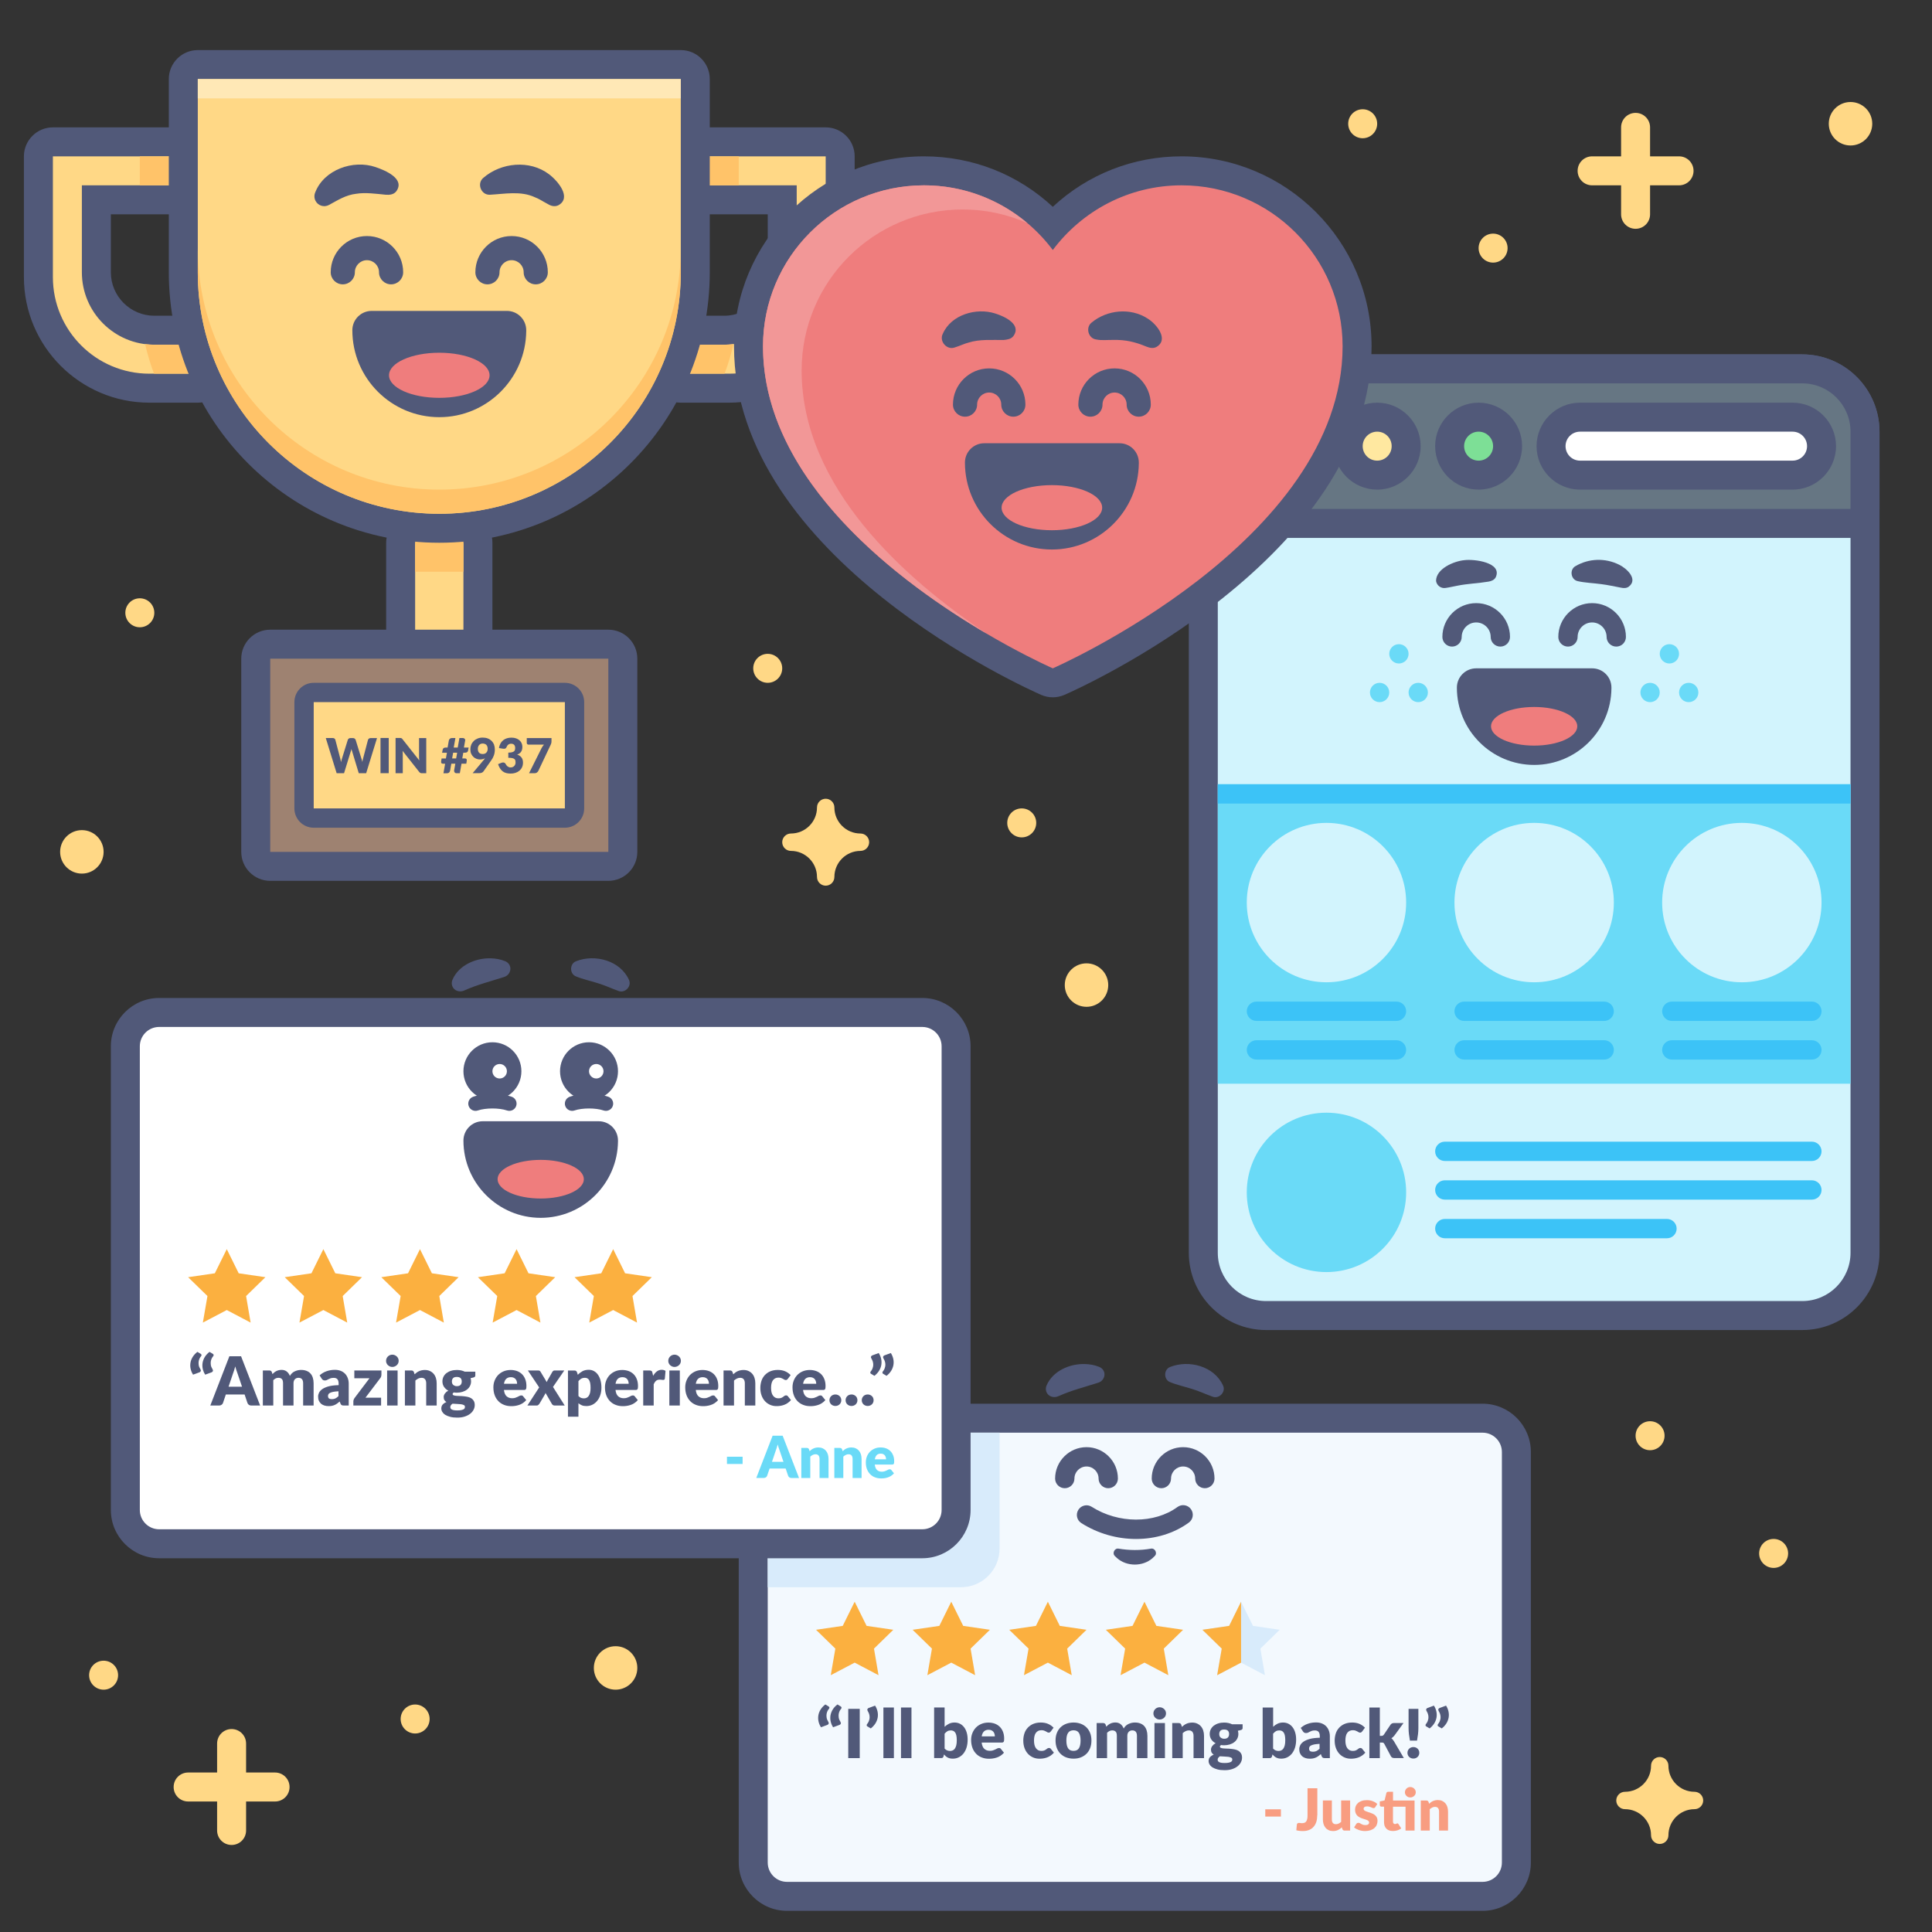 <?xml version="1.0" encoding="utf-8"?>
<!-- Generator: Adobe Illustrator 26.0.2, SVG Export Plug-In . SVG Version: 6.00 Build 0)  -->
<svg version="1.1" id="Landing_x5F_Page_x5F_Hub-Landing_x5F_Page_x5F_Social_x5F_Proof"
	 xmlns="http://www.w3.org/2000/svg" xmlns:xlink="http://www.w3.org/1999/xlink" x="0px" y="0px" viewBox="0 0 400 400"
	 style="enable-background:new 0 0 400 400;" xml:space="preserve">
<rect x="0" y="0" width="400" height="400" fill="#333333" stroke="none"/>
<style type="text/css">
	.st0{fill:#D2F4FD;}
	.st1{fill:#515979;}
	.st2{fill:#6ADAF7;}
	.st3{fill:#3CC3F7;}
	.st4{fill:#667683;}
	.st5{fill:#FFFFFF;}
	.st6{fill:#EF7D7D;}
	.st7{fill:#FFE8A0;}
	.st8{fill:#7DDF96;}
	.st9{fill:#F3F9FE;}
	.st10{fill:#D8EBFB;}
	.st11{fill:#FBB040;}
	.st12{fill:#F89D81;}
	.st13{fill:#FFD886;}
	.st14{fill:#FFC369;}
	.st15{fill:#9E8271;}
	.st16{fill:#FFE8B6;}
	.st17{fill:#F29797;}
	.st18{fill:none;}
</style>
<g>
	<g>
		<g>
			<path class="st0" d="M262.13,272.37c-7.17,0-13-5.83-13-13v-170c0-7.17,5.83-13,13-13h111c7.17,0,13,5.83,13,13v170
				c0,7.17-5.83,13-13,13H262.13z"/>
		</g>
		<g>
			<g>
				<path class="st1" d="M373.13,79.37c5.52,0,10,4.48,10,10v170c0,5.52-4.48,10-10,10h-111c-5.52,0-10-4.48-10-10v-170
					c0-5.52,4.48-10,10-10H373.13 M373.13,73.37h-111c-8.82,0-16,7.18-16,16v170c0,8.82,7.18,16,16,16h111c8.82,0,16-7.18,16-16
					v-170C389.13,80.54,381.96,73.37,373.13,73.37L373.13,73.37z"/>
			</g>
		</g>
	</g>
	<g>
		<rect x="252.13" y="162.37" class="st2" width="131" height="62"/>
	</g>
	<g>
		<rect x="252.13" y="162.37" class="st3" width="131" height="4"/>
	</g>
	<g>
		<g>
			<path class="st4" d="M252.13,108.37c-1.66,0-3-1.34-3-3v-16c0-7.17,5.83-13,13-13h111c7.17,0,13,5.83,13,13v16c0,1.66-1.34,3-3,3
				H252.13z"/>
		</g>
		<g>
			<path class="st1" d="M373.13,79.37c5.52,0,10,4.48,10,10v16h-131v-16c0-5.52,4.48-10,10-10H373.13 M373.13,73.37h-111
				c-8.82,0-16,7.18-16,16v16c0,3.31,2.69,6,6,6h131c3.31,0,6-2.69,6-6v-16C389.13,80.54,381.96,73.37,373.13,73.37L373.13,73.37z"
				/>
		</g>
	</g>
	<g>
		<g>
			<path class="st5" d="M327.13,98.37c-3.31,0-6-2.69-6-6s2.69-6,6-6h44c3.31,0,6,2.69,6,6s-2.69,6-6,6H327.13z"/>
		</g>
		<g>
			<g>
				<path class="st1" d="M371.13,89.37c1.66,0,3,1.34,3,3s-1.34,3-3,3h-44c-1.66,0-3-1.34-3-3s1.34-3,3-3H371.13 M371.13,83.37h-44
					c-4.96,0-9,4.04-9,9s4.04,9,9,9h44c4.96,0,9-4.04,9-9S376.1,83.37,371.13,83.37L371.13,83.37z"/>
			</g>
		</g>
	</g>
	<g>
		<g>
			<circle class="st6" cx="264.13" cy="92.37" r="6"/>
		</g>
		<g>
			<g>
				<path class="st1" d="M264.13,89.37c1.66,0,3,1.34,3,3s-1.34,3-3,3c-1.66,0-3-1.34-3-3S262.48,89.37,264.13,89.37 M264.13,83.37
					c-4.96,0-9,4.04-9,9s4.04,9,9,9s9-4.04,9-9S269.1,83.37,264.13,83.37L264.13,83.37z"/>
			</g>
		</g>
	</g>
	<g>
		<g>
			<circle class="st7" cx="285.13" cy="92.37" r="6"/>
		</g>
		<g>
			<g>
				<path class="st1" d="M285.13,89.37c1.66,0,3,1.34,3,3s-1.34,3-3,3c-1.66,0-3-1.34-3-3S283.48,89.37,285.13,89.37 M285.13,83.37
					c-4.96,0-9,4.04-9,9s4.04,9,9,9s9-4.04,9-9S290.1,83.37,285.13,83.37L285.13,83.37z"/>
			</g>
		</g>
	</g>
	<g>
		<g>
			<circle class="st8" cx="306.13" cy="92.37" r="6"/>
		</g>
		<g>
			<g>
				<path class="st1" d="M306.13,89.37c1.66,0,3,1.34,3,3s-1.34,3-3,3c-1.66,0-3-1.34-3-3S304.48,89.37,306.13,89.37 M306.13,83.37
					c-4.96,0-9,4.04-9,9s4.04,9,9,9s9-4.04,9-9S311.1,83.37,306.13,83.37L306.13,83.37z"/>
			</g>
		</g>
	</g>
	<g>
		<g>
			<circle class="st2" cx="345.63" cy="135.37" r="2"/>
		</g>
		<g>
			<circle class="st2" cx="341.63" cy="143.37" r="2"/>
		</g>
		<g>
			<circle class="st2" cx="349.63" cy="143.37" r="2"/>
		</g>
	</g>
	<g>
		<g>
			<circle class="st2" cx="289.63" cy="135.37" r="2"/>
		</g>
		<g>
			<circle class="st2" cx="285.63" cy="143.37" r="2"/>
		</g>
		<g>
			<circle class="st2" cx="293.63" cy="143.37" r="2"/>
		</g>
	</g>
	<g>
		<path class="st1" d="M326.17,117.22c2.76-1.63,6.17-1.74,9.04-0.31c1.55,0.74,4.02,3,2.01,4.55c-0.49,0.35-1.07,0.33-1.62,0.21
			c-1.48-0.27-2.62-0.55-4.07-0.73c-1.47-0.21-3.4-0.28-4.83-0.61C325.22,120.06,324.89,117.94,326.17,117.22L326.17,117.22z"/>
	</g>
	<g>
		<path class="st1" d="M308.17,120.42c-2.03,0.34-4.41,0.43-6.42,0.84c-0.75,0.13-1.6,0.35-2.46,0.47c-0.94,0.15-1.82-0.5-1.97-1.44
			c-0.02-2.54,3.68-4.1,5.82-4.31c2-0.28,8,0.45,6.52,3.57C309.33,120.11,308.75,120.32,308.17,120.42L308.17,120.42z"/>
	</g>
	<g>
		<circle class="st0" cx="274.63" cy="186.87" r="16.5"/>
	</g>
	<g>
		<circle class="st2" cx="274.63" cy="246.87" r="16.5"/>
	</g>
	<g>
		<circle class="st0" cx="317.63" cy="186.87" r="16.5"/>
	</g>
	<g>
		<circle class="st0" cx="360.63" cy="186.87" r="16.5"/>
	</g>
	<g>
		<path class="st3" d="M289.13,219.37h-29c-1.1,0-2-0.9-2-2l0,0c0-1.1,0.9-2,2-2h29c1.1,0,2,0.9,2,2l0,0
			C291.13,218.47,290.24,219.37,289.13,219.37z"/>
	</g>
	<g>
		<path class="st3" d="M289.13,211.37h-29c-1.1,0-2-0.9-2-2l0,0c0-1.1,0.9-2,2-2h29c1.1,0,2,0.9,2,2l0,0
			C291.13,210.47,290.24,211.37,289.13,211.37z"/>
	</g>
	<g>
		<path class="st3" d="M332.13,219.37h-29c-1.1,0-2-0.9-2-2l0,0c0-1.1,0.9-2,2-2h29c1.1,0,2,0.9,2,2l0,0
			C334.13,218.47,333.24,219.37,332.13,219.37z"/>
	</g>
	<g>
		<path class="st3" d="M332.13,211.37h-29c-1.1,0-2-0.9-2-2l0,0c0-1.1,0.9-2,2-2h29c1.1,0,2,0.9,2,2l0,0
			C334.13,210.47,333.24,211.37,332.13,211.37z"/>
	</g>
	<g>
		<path class="st3" d="M375.13,248.37h-76c-1.1,0-2-0.9-2-2l0,0c0-1.1,0.9-2,2-2h76c1.1,0,2,0.9,2,2l0,0
			C377.13,247.47,376.24,248.37,375.13,248.37z"/>
	</g>
	<g>
		<path class="st3" d="M345.13,256.37h-46c-1.1,0-2-0.9-2-2l0,0c0-1.1,0.9-2,2-2h46c1.1,0,2,0.9,2,2l0,0
			C347.13,255.47,346.24,256.37,345.13,256.37z"/>
	</g>
	<g>
		<path class="st3" d="M375.13,240.37h-76c-1.1,0-2-0.9-2-2l0,0c0-1.1,0.9-2,2-2h76c1.1,0,2,0.9,2,2l0,0
			C377.13,239.47,376.24,240.37,375.13,240.37z"/>
	</g>
	<g>
		<path class="st3" d="M375.13,219.37h-29c-1.1,0-2-0.9-2-2l0,0c0-1.1,0.9-2,2-2h29c1.1,0,2,0.9,2,2l0,0
			C377.13,218.47,376.24,219.37,375.13,219.37z"/>
	</g>
	<g>
		<path class="st3" d="M375.13,211.37h-29c-1.1,0-2-0.9-2-2l0,0c0-1.1,0.9-2,2-2h29c1.1,0,2,0.9,2,2l0,0
			C377.13,210.47,376.24,211.37,375.13,211.37z"/>
	</g>
	<g>
		<path class="st1" d="M329.64,138.37L329.64,138.37h-24.01c-2.21,0-4,1.79-4,4c0,8.82,7.18,16,16,16c8.77,0,15.91-7.09,16-15.84
			c0-0.05,0-0.11,0-0.16C333.64,140.16,331.85,138.37,329.64,138.37z"/>
		<g>
			<ellipse class="st6" cx="317.63" cy="150.37" rx="8.93" ry="4"/>
		</g>
	</g>
	<g>
		<g>
			<path class="st1" d="M334.63,133.87c-1.1,0-2-0.9-2-2c0-1.65-1.35-3-3-3s-3,1.35-3,3c0,1.1-0.9,2-2,2s-2-0.9-2-2
				c0-3.86,3.14-7,7-7s7,3.14,7,7C336.63,132.97,335.74,133.87,334.63,133.87z"/>
		</g>
	</g>
	<g>
		<g>
			<path class="st1" d="M310.63,133.87c-1.1,0-2-0.9-2-2c0-1.65-1.35-3-3-3s-3,1.35-3,3c0,1.1-0.9,2-2,2s-2-0.9-2-2
				c0-3.86,3.14-7,7-7s7,3.14,7,7C312.63,132.97,311.74,133.87,310.63,133.87z"/>
		</g>
	</g>
</g>
<g>
	<g>
		<g>
			<g>
				<path class="st9" d="M162.95,392.62c-3.86,0-7-3.14-7-7v-85c0-3.86,3.14-7,7-7h144c3.86,0,7,3.14,7,7v85c0,3.86-3.14,7-7,7
					H162.95z"/>
			</g>
			<g>
				<path class="st1" d="M306.95,296.62c2.21,0,4,1.79,4,4v85c0,2.21-1.79,4-4,4h-144c-2.21,0-4-1.79-4-4v-85c0-2.21,1.79-4,4-4
					H306.95 M306.95,290.62h-144c-5.51,0-10,4.49-10,10v85c0,5.51,4.49,10,10,10h144c5.51,0,10-4.49,10-10v-85
					C316.95,295.1,312.46,290.62,306.95,290.62L306.95,290.62z"/>
			</g>
		</g>
		<g>
			<path class="st10" d="M198.95,328.62h-40v-32h48v24C206.95,325.03,203.37,328.62,198.95,328.62z"/>
		</g>
		<g>
			<g>
				<g>
					<g>
						<g>
							<path class="st1" d="M249.45,308.12c-1.1,0-2-0.9-2-2c0-1.38-1.12-2.5-2.5-2.5s-2.5,1.12-2.5,2.5c0,1.1-0.9,2-2,2s-2-0.9-2-2
								c0-3.58,2.92-6.5,6.5-6.5s6.5,2.92,6.5,6.5C251.45,307.22,250.55,308.12,249.45,308.12z"/>
						</g>
					</g>
					<g>
						<g>
							<path class="st1" d="M229.45,308.12c-1.1,0-2-0.9-2-2c0-1.38-1.12-2.5-2.5-2.5s-2.5,1.12-2.5,2.5c0,1.1-0.9,2-2,2s-2-0.9-2-2
								c0-3.58,2.92-6.5,6.5-6.5s6.5,2.92,6.5,6.5C231.45,307.22,230.55,308.12,229.45,308.12z"/>
						</g>
					</g>
					<g>
						<path class="st1" d="M242.28,283.01c3.9-1.54,9.15-0.14,10.94,3.86c0.62,1.33-0.82,2.82-2.16,2.3
							c-1.5-0.54-2.7-1.12-4.19-1.58c-1.4-0.46-3.26-0.86-4.6-1.43C240.88,285.64,240.91,283.51,242.28,283.01L242.28,283.01z"/>
					</g>
					<g>
						<path class="st1" d="M227.22,286.32c-2.68,0.86-5.41,1.55-8.01,2.71c-0.97,0.49-2.21,0.16-2.58-0.91
							c-0.15-0.42-0.12-0.87,0.04-1.25c1.28-3.03,4.8-4.55,7.91-4.46c1.03,0.03,1.96,0.17,3.03,0.6
							C229.25,283.74,228.89,285.91,227.22,286.32L227.22,286.32z"/>
					</g>
				</g>
			</g>
		</g>
		<g>
			<polygon class="st11" points="176.95,331.62 179.42,336.62 184.95,337.43 180.95,341.33 181.89,346.83 176.95,344.23 172,346.83 
				172.95,341.33 168.95,337.43 174.48,336.62 			"/>
		</g>
		<g>
			<polygon class="st11" points="196.95,331.62 199.42,336.62 204.95,337.43 200.95,341.33 201.89,346.83 196.95,344.23 192,346.83 
				192.95,341.33 188.95,337.43 194.48,336.62 			"/>
		</g>
		<g>
			<polygon class="st11" points="216.95,331.62 219.42,336.62 224.95,337.43 220.95,341.33 221.89,346.83 216.95,344.23 212,346.83 
				212.95,341.33 208.95,337.43 214.48,336.62 			"/>
		</g>
		<g>
			<polygon class="st11" points="236.95,331.62 239.42,336.62 244.95,337.43 240.95,341.33 241.89,346.83 236.95,344.23 232,346.83 
				232.95,341.33 228.95,337.43 234.48,336.62 			"/>
		</g>
		<g>
			<polygon class="st10" points="256.95,331.62 259.42,336.62 264.95,337.43 260.95,341.33 261.89,346.83 256.95,344.23 252,346.83 
				252.95,341.33 248.95,337.43 254.48,336.62 			"/>
		</g>
		<g>
			<path class="st1" d="M169.97,357.61c-0.25-0.4-0.42-0.81-0.51-1.24c-0.09-0.43-0.09-0.85-0.02-1.26s0.23-0.81,0.47-1.19
				c0.24-0.38,0.55-0.72,0.96-1.03l0.69,0.41c0.06,0.04,0.1,0.08,0.13,0.13c0.02,0.05,0.03,0.09,0.03,0.14
				c0,0.05-0.01,0.1-0.04,0.14c-0.02,0.04-0.05,0.08-0.08,0.12c-0.08,0.08-0.17,0.21-0.26,0.39s-0.16,0.38-0.2,0.61
				s-0.04,0.49,0,0.77s0.15,0.56,0.34,0.86c0.1,0.16,0.13,0.3,0.08,0.42s-0.14,0.2-0.28,0.25L169.97,357.61z M172.48,357.61
				c-0.25-0.4-0.42-0.81-0.51-1.24c-0.09-0.43-0.09-0.85-0.02-1.26c0.08-0.41,0.23-0.81,0.47-1.19c0.24-0.38,0.55-0.72,0.96-1.03
				l0.69,0.41c0.06,0.04,0.1,0.08,0.13,0.13c0.02,0.05,0.03,0.09,0.03,0.14c0,0.05-0.01,0.1-0.04,0.14
				c-0.02,0.04-0.05,0.08-0.08,0.12c-0.08,0.08-0.17,0.21-0.26,0.39s-0.16,0.38-0.2,0.61s-0.04,0.49,0,0.77s0.15,0.56,0.34,0.86
				c0.1,0.16,0.13,0.3,0.08,0.42s-0.14,0.2-0.28,0.25L172.48,357.61z"/>
			<path class="st1" d="M178,364h-2.38v-10.2H178V364z"/>
			<path class="st1" d="M181.18,353.13c0.25,0.4,0.42,0.81,0.51,1.24s0.09,0.84,0.02,1.26c-0.08,0.41-0.23,0.81-0.47,1.19
				c-0.24,0.38-0.56,0.72-0.95,1.03l-0.69-0.41c-0.06-0.03-0.1-0.07-0.13-0.12s-0.03-0.1-0.03-0.15c0-0.05,0.01-0.09,0.03-0.14
				c0.02-0.04,0.05-0.08,0.08-0.12c0.05-0.06,0.11-0.13,0.17-0.23c0.06-0.1,0.12-0.21,0.17-0.34c0.05-0.13,0.09-0.27,0.12-0.43
				s0.04-0.32,0.03-0.5c-0.01-0.17-0.04-0.36-0.1-0.55c-0.06-0.19-0.15-0.38-0.27-0.58c-0.1-0.16-0.13-0.3-0.08-0.42
				c0.05-0.12,0.14-0.2,0.28-0.25L181.18,353.13z"/>
			<path class="st1" d="M185.07,353.52V364h-2.17v-10.48H185.07z"/>
			<path class="st1" d="M188.71,353.52V364h-2.17v-10.48H188.71z"/>
			<path class="st1" d="M195.58,357.51c0.28-0.27,0.59-0.48,0.92-0.64c0.33-0.16,0.71-0.24,1.12-0.24c0.41,0,0.78,0.08,1.12,0.25
				c0.34,0.17,0.62,0.41,0.86,0.72s0.42,0.68,0.55,1.12c0.13,0.44,0.19,0.93,0.19,1.47c0,0.59-0.08,1.12-0.22,1.6
				c-0.15,0.48-0.36,0.89-0.63,1.24c-0.27,0.34-0.6,0.61-0.98,0.8c-0.38,0.19-0.8,0.28-1.25,0.28c-0.22,0-0.42-0.02-0.59-0.06
				c-0.17-0.04-0.33-0.1-0.48-0.18c-0.14-0.08-0.28-0.17-0.4-0.28s-0.23-0.22-0.35-0.35l-0.08,0.36c-0.04,0.15-0.1,0.25-0.18,0.31
				s-0.2,0.08-0.34,0.08h-1.44v-10.48h2.17V357.51z M195.58,362.03c0.16,0.18,0.34,0.3,0.53,0.38c0.19,0.07,0.39,0.11,0.58,0.11
				c0.21,0,0.39-0.04,0.57-0.12s0.32-0.2,0.44-0.38c0.12-0.17,0.22-0.41,0.29-0.69c0.07-0.29,0.1-0.64,0.1-1.06
				c0-0.36-0.03-0.67-0.08-0.93c-0.05-0.25-0.13-0.46-0.24-0.62c-0.1-0.16-0.24-0.28-0.39-0.35c-0.16-0.07-0.33-0.11-0.54-0.11
				c-0.27,0-0.5,0.06-0.69,0.17c-0.2,0.12-0.39,0.29-0.58,0.51V362.03z"/>
			<path class="st1" d="M203.24,360.76c0.07,0.61,0.25,1.05,0.55,1.32c0.3,0.27,0.68,0.41,1.15,0.41c0.25,0,0.47-0.03,0.65-0.09
				c0.18-0.06,0.34-0.13,0.49-0.2c0.14-0.08,0.27-0.14,0.39-0.2s0.24-0.09,0.37-0.09c0.17,0,0.3,0.06,0.39,0.19l0.63,0.78
				c-0.22,0.26-0.47,0.46-0.72,0.63s-0.53,0.29-0.8,0.38c-0.27,0.09-0.55,0.15-0.82,0.19s-0.53,0.05-0.78,0.05
				c-0.51,0-0.99-0.08-1.43-0.25c-0.45-0.17-0.84-0.41-1.17-0.74c-0.33-0.33-0.6-0.73-0.79-1.22s-0.29-1.05-0.29-1.69
				c0-0.49,0.08-0.95,0.25-1.38c0.17-0.43,0.4-0.81,0.71-1.14c0.31-0.33,0.69-0.59,1.13-0.78s0.94-0.29,1.49-0.29
				c0.48,0,0.92,0.08,1.32,0.22c0.4,0.15,0.74,0.37,1.03,0.65c0.29,0.29,0.51,0.63,0.67,1.05c0.16,0.41,0.24,0.88,0.24,1.4
				c0,0.16-0.01,0.3-0.02,0.4c-0.01,0.1-0.04,0.18-0.08,0.25c-0.04,0.06-0.09,0.1-0.15,0.13c-0.06,0.02-0.14,0.04-0.24,0.04H203.24z
				 M205.97,359.5c0-0.17-0.02-0.34-0.07-0.5c-0.04-0.16-0.12-0.31-0.22-0.44c-0.1-0.13-0.23-0.23-0.4-0.31
				c-0.16-0.08-0.36-0.12-0.6-0.12c-0.41,0-0.73,0.12-0.97,0.35s-0.39,0.58-0.46,1.02H205.97z"/>
			<path class="st1" d="M217.57,358.46c-0.07,0.08-0.13,0.14-0.19,0.19c-0.06,0.05-0.15,0.07-0.26,0.07c-0.11,0-0.2-0.03-0.29-0.08
				c-0.09-0.05-0.18-0.11-0.29-0.17c-0.11-0.06-0.23-0.12-0.38-0.17c-0.14-0.05-0.32-0.08-0.54-0.08c-0.27,0-0.5,0.05-0.69,0.15
				s-0.35,0.24-0.48,0.42s-0.22,0.41-0.28,0.67s-0.09,0.56-0.09,0.89c0,0.7,0.13,1.23,0.4,1.6s0.64,0.56,1.11,0.56
				c0.25,0,0.45-0.03,0.6-0.09c0.15-0.06,0.27-0.13,0.38-0.21c0.1-0.08,0.2-0.15,0.28-0.21c0.09-0.07,0.19-0.1,0.33-0.1
				c0.17,0,0.3,0.06,0.39,0.19l0.63,0.78c-0.22,0.26-0.46,0.46-0.71,0.63c-0.25,0.16-0.5,0.29-0.76,0.38
				c-0.26,0.09-0.52,0.15-0.78,0.19c-0.26,0.04-0.52,0.05-0.76,0.05c-0.44,0-0.87-0.08-1.27-0.25c-0.4-0.17-0.76-0.41-1.06-0.73
				c-0.31-0.32-0.55-0.71-0.73-1.18c-0.18-0.47-0.27-1-0.27-1.6c0-0.52,0.08-1.01,0.23-1.47s0.39-0.85,0.69-1.18
				c0.31-0.33,0.68-0.6,1.13-0.79c0.45-0.19,0.97-0.29,1.56-0.29c0.57,0,1.07,0.09,1.5,0.27c0.43,0.18,0.82,0.45,1.16,0.8
				L217.57,358.46z"/>
			<path class="st1" d="M222.27,356.63c0.55,0,1.05,0.09,1.5,0.26c0.45,0.17,0.84,0.42,1.17,0.74c0.32,0.32,0.58,0.71,0.76,1.17
				c0.18,0.46,0.27,0.98,0.27,1.55c0,0.58-0.09,1.1-0.27,1.57c-0.18,0.46-0.43,0.86-0.76,1.18c-0.33,0.32-0.71,0.57-1.17,0.75
				s-0.95,0.26-1.5,0.26c-0.56,0-1.06-0.09-1.52-0.26s-0.85-0.42-1.18-0.75s-0.58-0.72-0.76-1.18c-0.18-0.46-0.27-0.99-0.27-1.57
				c0-0.57,0.09-1.09,0.27-1.55c0.18-0.46,0.43-0.85,0.76-1.17s0.72-0.57,1.18-0.74C221.21,356.72,221.71,356.63,222.27,356.63z
				 M222.27,362.5c0.5,0,0.87-0.18,1.1-0.53s0.35-0.89,0.35-1.61s-0.12-1.25-0.35-1.6c-0.24-0.35-0.6-0.52-1.1-0.52
				c-0.51,0-0.89,0.17-1.13,0.52c-0.24,0.35-0.36,0.88-0.36,1.6s0.12,1.25,0.36,1.61S221.75,362.5,222.27,362.5z"/>
			<path class="st1" d="M227.05,364v-7.26h1.34c0.27,0,0.45,0.12,0.53,0.36l0.12,0.39c0.12-0.13,0.25-0.24,0.38-0.35
				c0.13-0.1,0.27-0.2,0.42-0.27c0.15-0.08,0.32-0.14,0.49-0.18c0.17-0.04,0.37-0.07,0.58-0.07c0.44,0,0.8,0.11,1.09,0.34
				s0.5,0.53,0.65,0.91c0.12-0.22,0.27-0.42,0.44-0.57c0.18-0.16,0.36-0.29,0.57-0.38s0.42-0.17,0.64-0.22
				c0.23-0.05,0.45-0.07,0.68-0.07c0.42,0,0.78,0.06,1.11,0.19c0.32,0.12,0.59,0.3,0.81,0.54c0.22,0.24,0.38,0.53,0.49,0.87
				s0.17,0.73,0.17,1.17V364h-2.17v-4.61c0-0.75-0.32-1.13-0.97-1.13c-0.29,0-0.54,0.1-0.73,0.29c-0.19,0.19-0.29,0.47-0.29,0.84
				V364h-2.17v-4.61c0-0.42-0.08-0.71-0.25-0.88s-0.4-0.25-0.72-0.25c-0.2,0-0.38,0.04-0.56,0.13c-0.17,0.09-0.34,0.21-0.49,0.36
				V364H227.05z"/>
			<path class="st1" d="M241.41,354.75c0,0.17-0.04,0.33-0.1,0.49c-0.07,0.15-0.17,0.29-0.29,0.4s-0.26,0.21-0.42,0.27
				c-0.16,0.07-0.33,0.1-0.51,0.1c-0.18,0-0.34-0.03-0.5-0.1c-0.15-0.07-0.29-0.16-0.41-0.27s-0.21-0.25-0.28-0.4
				c-0.07-0.15-0.1-0.31-0.1-0.49c0-0.18,0.03-0.34,0.1-0.5c0.07-0.15,0.16-0.29,0.28-0.41c0.12-0.12,0.26-0.21,0.41-0.27
				c0.15-0.07,0.32-0.1,0.5-0.1c0.18,0,0.35,0.03,0.51,0.1s0.3,0.16,0.42,0.27c0.12,0.12,0.22,0.25,0.29,0.41
				C241.38,354.41,241.41,354.58,241.41,354.75z M241.19,356.74V364h-2.17v-7.26H241.19z"/>
			<path class="st1" d="M244.71,357.53c0.14-0.13,0.28-0.25,0.43-0.36s0.31-0.21,0.48-0.28c0.17-0.08,0.35-0.14,0.55-0.18
				c0.2-0.04,0.41-0.07,0.65-0.07c0.4,0,0.75,0.07,1.05,0.21s0.56,0.33,0.77,0.57s0.37,0.54,0.48,0.88c0.11,0.34,0.16,0.71,0.16,1.1
				V364h-2.17v-4.61c0-0.35-0.08-0.63-0.24-0.83c-0.16-0.2-0.4-0.3-0.72-0.3c-0.24,0-0.46,0.05-0.67,0.15
				c-0.21,0.1-0.41,0.24-0.61,0.41V364h-2.17v-7.26h1.34c0.27,0,0.45,0.12,0.53,0.36L244.71,357.53z"/>
			<path class="st1" d="M257.27,356.97v0.79c0,0.12-0.03,0.22-0.1,0.29c-0.07,0.07-0.18,0.12-0.35,0.16l-0.53,0.12
				c0.03,0.1,0.05,0.21,0.07,0.31c0.02,0.11,0.03,0.22,0.03,0.34c0,0.36-0.08,0.69-0.23,0.98c-0.15,0.29-0.36,0.54-0.62,0.74
				s-0.58,0.36-0.93,0.47c-0.36,0.11-0.75,0.17-1.16,0.17c-0.11,0-0.22,0-0.33-0.01s-0.21-0.02-0.31-0.04
				c-0.16,0.1-0.24,0.21-0.24,0.33c0,0.12,0.07,0.21,0.2,0.26c0.13,0.05,0.3,0.09,0.52,0.11c0.21,0.02,0.46,0.04,0.73,0.04
				s0.55,0.02,0.84,0.05c0.28,0.03,0.56,0.07,0.84,0.13c0.27,0.06,0.52,0.16,0.73,0.29s0.39,0.32,0.52,0.54
				c0.13,0.23,0.2,0.51,0.2,0.87c0,0.33-0.08,0.65-0.24,0.96c-0.16,0.31-0.39,0.59-0.7,0.83c-0.31,0.24-0.69,0.44-1.13,0.58
				c-0.45,0.15-0.96,0.22-1.54,0.22c-0.57,0-1.06-0.05-1.47-0.16s-0.76-0.25-1.03-0.42c-0.27-0.17-0.47-0.38-0.61-0.61
				s-0.2-0.47-0.2-0.71c0-0.32,0.09-0.59,0.28-0.8s0.45-0.39,0.78-0.52c-0.18-0.11-0.32-0.25-0.42-0.41s-0.15-0.39-0.15-0.65
				c0-0.11,0.02-0.22,0.06-0.34c0.04-0.12,0.1-0.24,0.18-0.35c0.08-0.11,0.18-0.22,0.3-0.33s0.27-0.19,0.43-0.27
				c-0.38-0.2-0.68-0.47-0.9-0.79c-0.22-0.33-0.33-0.71-0.33-1.15c0-0.36,0.08-0.69,0.23-0.98c0.15-0.29,0.36-0.54,0.63-0.74
				c0.27-0.2,0.58-0.36,0.95-0.47c0.36-0.11,0.76-0.16,1.18-0.16c0.62,0,1.16,0.12,1.64,0.35H257.27z M255.13,364.27
				c0-0.17-0.08-0.3-0.23-0.37c-0.15-0.08-0.35-0.13-0.6-0.17c-0.25-0.03-0.52-0.05-0.83-0.06c-0.31-0.01-0.61-0.03-0.91-0.05
				c-0.13,0.09-0.25,0.2-0.33,0.31s-0.13,0.24-0.13,0.39c0,0.1,0.02,0.2,0.07,0.28c0.04,0.08,0.12,0.16,0.23,0.22
				c0.11,0.06,0.26,0.11,0.45,0.14c0.19,0.04,0.43,0.05,0.72,0.05c0.31,0,0.57-0.02,0.77-0.06c0.2-0.04,0.36-0.09,0.48-0.15
				s0.2-0.14,0.25-0.23C255.11,364.47,255.13,364.38,255.13,364.27z M253.45,359.99c0.36,0,0.62-0.09,0.78-0.27s0.24-0.41,0.24-0.7
				c0-0.29-0.08-0.53-0.24-0.69s-0.42-0.25-0.78-0.25s-0.62,0.08-0.78,0.25s-0.24,0.4-0.24,0.69c0,0.14,0.02,0.27,0.06,0.38
				c0.04,0.12,0.1,0.22,0.19,0.3c0.08,0.09,0.19,0.15,0.32,0.2C253.12,359.97,253.27,359.99,253.45,359.99z"/>
			<path class="st1" d="M263.59,357.51c0.28-0.27,0.59-0.48,0.92-0.64c0.33-0.16,0.71-0.24,1.12-0.24c0.41,0,0.78,0.08,1.12,0.25
				c0.34,0.17,0.62,0.41,0.86,0.72s0.42,0.68,0.55,1.12c0.13,0.44,0.19,0.93,0.19,1.47c0,0.59-0.08,1.12-0.22,1.6
				c-0.15,0.48-0.36,0.89-0.63,1.24c-0.27,0.34-0.6,0.61-0.98,0.8c-0.38,0.19-0.8,0.28-1.25,0.28c-0.22,0-0.42-0.02-0.59-0.06
				c-0.17-0.04-0.33-0.1-0.48-0.18c-0.14-0.08-0.28-0.17-0.4-0.28s-0.23-0.22-0.35-0.35l-0.08,0.36c-0.04,0.15-0.1,0.25-0.18,0.31
				S263,364,262.86,364h-1.44v-10.48h2.17V357.51z M263.59,362.03c0.16,0.18,0.34,0.3,0.53,0.38c0.19,0.07,0.39,0.11,0.58,0.11
				c0.21,0,0.39-0.04,0.57-0.12s0.32-0.2,0.44-0.38c0.12-0.17,0.22-0.41,0.29-0.69c0.07-0.29,0.1-0.64,0.1-1.06
				c0-0.36-0.03-0.67-0.08-0.93c-0.05-0.25-0.13-0.46-0.24-0.62c-0.1-0.16-0.24-0.28-0.39-0.35c-0.16-0.07-0.33-0.11-0.54-0.11
				c-0.27,0-0.5,0.06-0.69,0.17c-0.2,0.12-0.39,0.29-0.58,0.51V362.03z"/>
			<path class="st1" d="M269.3,357.75c0.44-0.39,0.92-0.68,1.46-0.86c0.53-0.19,1.11-0.28,1.72-0.28c0.44,0,0.83,0.07,1.19,0.21
				s0.65,0.34,0.9,0.59c0.24,0.25,0.43,0.56,0.56,0.91c0.13,0.35,0.2,0.73,0.2,1.15V364h-0.99c-0.21,0-0.36-0.03-0.46-0.08
				c-0.11-0.06-0.19-0.17-0.26-0.35l-0.15-0.4c-0.18,0.15-0.36,0.29-0.52,0.41c-0.17,0.12-0.34,0.22-0.52,0.3
				c-0.18,0.08-0.37,0.14-0.57,0.18c-0.2,0.04-0.43,0.06-0.68,0.06c-0.33,0-0.63-0.04-0.9-0.13c-0.27-0.09-0.5-0.21-0.69-0.38
				c-0.19-0.17-0.33-0.38-0.44-0.63s-0.15-0.54-0.15-0.86c0-0.26,0.07-0.53,0.2-0.79c0.13-0.27,0.36-0.51,0.68-0.74
				c0.32-0.22,0.76-0.41,1.3-0.56s1.23-0.23,2.07-0.25v-0.31c0-0.42-0.09-0.73-0.26-0.92c-0.17-0.19-0.42-0.28-0.75-0.28
				c-0.26,0-0.47,0.03-0.63,0.08c-0.16,0.06-0.31,0.12-0.44,0.19c-0.13,0.07-0.25,0.13-0.37,0.19c-0.12,0.06-0.27,0.08-0.43,0.08
				c-0.15,0-0.28-0.04-0.38-0.11c-0.1-0.08-0.19-0.16-0.25-0.27L269.3,357.75z M273.2,361.05c-0.43,0.02-0.79,0.06-1.07,0.11
				c-0.28,0.06-0.5,0.13-0.67,0.21s-0.28,0.18-0.34,0.29c-0.06,0.11-0.09,0.22-0.09,0.35c0,0.25,0.07,0.42,0.2,0.52
				c0.14,0.1,0.33,0.15,0.6,0.15c0.28,0,0.52-0.05,0.73-0.15c0.21-0.1,0.42-0.26,0.64-0.48V361.05z"/>
			<path class="st1" d="M282.04,358.46c-0.07,0.08-0.13,0.14-0.19,0.19c-0.06,0.05-0.15,0.07-0.26,0.07c-0.11,0-0.2-0.03-0.29-0.08
				c-0.09-0.05-0.18-0.11-0.29-0.17c-0.11-0.06-0.23-0.12-0.38-0.17c-0.14-0.05-0.32-0.08-0.54-0.08c-0.27,0-0.5,0.05-0.69,0.15
				s-0.35,0.24-0.48,0.42s-0.22,0.41-0.28,0.67s-0.09,0.56-0.09,0.89c0,0.7,0.13,1.23,0.4,1.6s0.64,0.56,1.11,0.56
				c0.25,0,0.45-0.03,0.6-0.09c0.15-0.06,0.27-0.13,0.38-0.21c0.1-0.08,0.2-0.15,0.28-0.21c0.09-0.07,0.19-0.1,0.33-0.1
				c0.17,0,0.3,0.06,0.39,0.19l0.63,0.78c-0.22,0.26-0.46,0.46-0.71,0.63c-0.25,0.16-0.5,0.29-0.76,0.38
				c-0.26,0.09-0.52,0.15-0.78,0.19c-0.26,0.04-0.52,0.05-0.76,0.05c-0.44,0-0.87-0.08-1.27-0.25c-0.4-0.17-0.76-0.41-1.06-0.73
				c-0.31-0.32-0.55-0.71-0.73-1.18c-0.18-0.47-0.27-1-0.27-1.6c0-0.52,0.08-1.01,0.23-1.47s0.39-0.85,0.69-1.18
				c0.31-0.33,0.68-0.6,1.13-0.79c0.45-0.19,0.97-0.29,1.56-0.29c0.57,0,1.07,0.09,1.5,0.27c0.43,0.18,0.82,0.45,1.16,0.8
				L282.04,358.46z"/>
			<path class="st1" d="M285.68,353.52v5.87h0.32c0.14,0,0.24-0.02,0.31-0.06c0.07-0.04,0.14-0.11,0.21-0.2l1.37-2.04
				c0.08-0.12,0.18-0.2,0.29-0.26c0.11-0.06,0.25-0.09,0.41-0.09h1.99l-1.88,2.58c-0.18,0.23-0.39,0.42-0.63,0.57
				c0.11,0.08,0.21,0.17,0.29,0.28c0.09,0.1,0.17,0.22,0.25,0.35l2.04,3.47h-1.96c-0.16,0-0.3-0.03-0.42-0.08
				c-0.12-0.05-0.21-0.15-0.29-0.28l-1.37-2.57c-0.07-0.12-0.13-0.19-0.2-0.23c-0.07-0.04-0.17-0.05-0.31-0.05h-0.42V364h-2.17
				v-10.48H285.68z"/>
			<path class="st1" d="M291.4,362.9c0-0.17,0.03-0.32,0.09-0.47c0.06-0.14,0.15-0.27,0.26-0.38s0.24-0.19,0.39-0.25
				c0.15-0.06,0.31-0.09,0.49-0.09c0.17,0,0.33,0.03,0.48,0.09c0.15,0.06,0.28,0.15,0.39,0.25c0.11,0.11,0.2,0.23,0.26,0.38
				c0.06,0.15,0.09,0.3,0.09,0.47s-0.03,0.33-0.09,0.47c-0.06,0.15-0.15,0.27-0.26,0.38c-0.11,0.11-0.24,0.19-0.39,0.25
				s-0.31,0.09-0.48,0.09c-0.18,0-0.34-0.03-0.49-0.09s-0.28-0.14-0.39-0.25s-0.2-0.23-0.26-0.38
				C291.43,363.23,291.4,363.07,291.4,362.9z M293.66,353.8v4c0,0.43-0.03,0.86-0.08,1.28c-0.05,0.42-0.12,0.85-0.2,1.29h-1.47
				c-0.08-0.44-0.15-0.87-0.2-1.29c-0.05-0.42-0.08-0.85-0.08-1.28v-4H293.66z"/>
			<path class="st1" d="M296.88,353.13c0.25,0.4,0.42,0.81,0.51,1.24s0.09,0.84,0.02,1.26c-0.08,0.41-0.23,0.81-0.47,1.19
				c-0.24,0.38-0.56,0.72-0.95,1.03l-0.69-0.41c-0.06-0.03-0.1-0.07-0.13-0.12s-0.03-0.1-0.03-0.15c0-0.05,0.01-0.09,0.03-0.14
				c0.02-0.04,0.05-0.08,0.08-0.12c0.05-0.06,0.11-0.13,0.17-0.23c0.06-0.1,0.12-0.21,0.17-0.34c0.05-0.13,0.09-0.27,0.12-0.43
				s0.04-0.32,0.03-0.5c-0.01-0.17-0.04-0.36-0.1-0.55c-0.06-0.19-0.15-0.38-0.27-0.58c-0.1-0.16-0.13-0.3-0.08-0.42
				c0.05-0.12,0.14-0.2,0.28-0.25L296.88,353.13z M299.39,353.13c0.25,0.4,0.42,0.81,0.51,1.24s0.09,0.84,0.02,1.26
				c-0.08,0.41-0.23,0.81-0.47,1.19c-0.24,0.38-0.55,0.72-0.95,1.03l-0.69-0.41c-0.06-0.03-0.1-0.07-0.13-0.12s-0.03-0.1-0.03-0.15
				c0-0.05,0.01-0.09,0.03-0.14c0.02-0.04,0.05-0.08,0.08-0.12c0.05-0.06,0.11-0.13,0.17-0.23c0.06-0.1,0.12-0.21,0.17-0.34
				s0.09-0.27,0.12-0.43s0.04-0.32,0.03-0.5c-0.01-0.17-0.04-0.36-0.1-0.55c-0.06-0.19-0.15-0.38-0.27-0.58
				c-0.1-0.16-0.13-0.3-0.08-0.42c0.05-0.12,0.14-0.2,0.28-0.25L299.39,353.13z"/>
		</g>
		<g>
			<path class="st12" d="M261.96,374.6h3.24v1.5h-3.24V374.6z"/>
			<path class="st12" d="M272.72,375.83c0,0.49-0.06,0.93-0.18,1.33s-0.31,0.74-0.55,1.03c-0.25,0.29-0.55,0.51-0.93,0.67
				c-0.37,0.16-0.81,0.24-1.31,0.24c-0.23,0-0.45-0.01-0.67-0.04c-0.22-0.02-0.45-0.06-0.69-0.12l0.11-1.18
				c0.01-0.1,0.05-0.19,0.13-0.25c0.07-0.06,0.17-0.1,0.31-0.1c0.07,0,0.15,0.01,0.25,0.03c0.1,0.02,0.22,0.03,0.36,0.03
				c0.2,0,0.37-0.03,0.51-0.08c0.15-0.05,0.27-0.14,0.36-0.27c0.1-0.13,0.17-0.29,0.22-0.5s0.07-0.46,0.07-0.76v-5.62h2.03V375.83z"
				/>
			<path class="st12" d="M279.53,372.78V379h-1.15c-0.23,0-0.38-0.1-0.46-0.31l-0.11-0.36c-0.12,0.12-0.24,0.22-0.37,0.31
				c-0.13,0.09-0.26,0.17-0.41,0.24c-0.15,0.07-0.3,0.12-0.47,0.16s-0.36,0.06-0.56,0.06c-0.34,0-0.64-0.06-0.9-0.18
				c-0.26-0.12-0.48-0.28-0.66-0.5c-0.18-0.21-0.32-0.46-0.41-0.75s-0.14-0.6-0.14-0.95v-3.95h1.86v3.95c0,0.31,0.07,0.55,0.21,0.71
				c0.14,0.17,0.35,0.25,0.62,0.25c0.2,0,0.4-0.04,0.57-0.13c0.18-0.09,0.35-0.2,0.52-0.35v-4.43H279.53z"/>
			<path class="st12" d="M284.74,374.14c-0.05,0.08-0.1,0.13-0.15,0.16c-0.05,0.03-0.12,0.05-0.21,0.05c-0.09,0-0.18-0.02-0.26-0.06
				s-0.18-0.08-0.29-0.12c-0.1-0.04-0.22-0.08-0.34-0.12s-0.27-0.06-0.44-0.06c-0.24,0-0.42,0.04-0.54,0.13s-0.19,0.21-0.19,0.38
				c0,0.12,0.04,0.21,0.12,0.29s0.19,0.14,0.33,0.2c0.14,0.06,0.29,0.11,0.46,0.17s0.35,0.11,0.53,0.17
				c0.18,0.06,0.36,0.14,0.53,0.22s0.33,0.19,0.46,0.32s0.25,0.28,0.33,0.46s0.12,0.4,0.12,0.65c0,0.31-0.06,0.59-0.17,0.85
				s-0.28,0.48-0.5,0.67c-0.22,0.19-0.5,0.33-0.82,0.44c-0.33,0.1-0.7,0.16-1.12,0.16c-0.21,0-0.42-0.02-0.64-0.06
				s-0.42-0.09-0.62-0.16s-0.38-0.15-0.55-0.24s-0.31-0.2-0.43-0.3l0.43-0.68c0.05-0.08,0.11-0.14,0.18-0.19
				c0.07-0.05,0.17-0.07,0.29-0.07c0.11,0,0.21,0.02,0.29,0.07s0.18,0.1,0.28,0.16c0.1,0.06,0.22,0.11,0.35,0.16
				c0.13,0.05,0.3,0.07,0.51,0.07c0.14,0,0.27-0.01,0.37-0.04c0.1-0.03,0.18-0.07,0.24-0.12s0.1-0.11,0.13-0.17
				c0.03-0.06,0.04-0.13,0.04-0.2c0-0.12-0.04-0.23-0.13-0.31s-0.19-0.15-0.33-0.21s-0.29-0.11-0.46-0.16s-0.35-0.11-0.53-0.17
				c-0.18-0.06-0.36-0.14-0.53-0.23c-0.17-0.09-0.33-0.2-0.47-0.34c-0.14-0.14-0.25-0.31-0.33-0.51s-0.13-0.44-0.13-0.73
				c0-0.26,0.05-0.52,0.15-0.75c0.1-0.24,0.25-0.45,0.46-0.63c0.2-0.18,0.46-0.32,0.77-0.43c0.31-0.11,0.67-0.16,1.08-0.16
				c0.22,0,0.44,0.02,0.65,0.06s0.41,0.1,0.59,0.17c0.18,0.07,0.35,0.16,0.5,0.25c0.15,0.1,0.29,0.21,0.4,0.32L284.74,374.14z"/>
			<path class="st12" d="M292.86,379H291v-4.94h-2.6v3.09c0,0.14,0.04,0.26,0.11,0.36c0.07,0.09,0.17,0.14,0.3,0.14
				c0.07,0,0.12-0.01,0.17-0.02s0.09-0.03,0.12-0.05s0.07-0.03,0.1-0.05c0.03-0.01,0.07-0.02,0.11-0.02c0.06,0,0.1,0.01,0.13,0.04
				c0.03,0.03,0.07,0.07,0.11,0.12l0.56,0.88c-0.24,0.18-0.51,0.32-0.81,0.41s-0.61,0.13-0.93,0.13c-0.3,0-0.56-0.04-0.78-0.13
				c-0.23-0.09-0.42-0.21-0.57-0.37c-0.15-0.16-0.27-0.35-0.35-0.57c-0.08-0.22-0.12-0.47-0.12-0.75v-3.22h-0.53
				c-0.1,0-0.18-0.03-0.25-0.09c-0.07-0.06-0.1-0.15-0.1-0.27v-0.73l0.99-0.2l0.37-1.51c0.05-0.19,0.18-0.29,0.41-0.29h0.97v1.82
				h4.46V379z M293.12,371.07c0,0.15-0.03,0.29-0.09,0.42c-0.06,0.13-0.14,0.25-0.25,0.34c-0.1,0.1-0.23,0.17-0.36,0.23
				c-0.14,0.06-0.29,0.08-0.44,0.08c-0.15,0-0.29-0.03-0.43-0.08c-0.13-0.06-0.25-0.13-0.35-0.23c-0.1-0.1-0.18-0.21-0.24-0.34
				s-0.09-0.27-0.09-0.42c0-0.15,0.03-0.29,0.09-0.42c0.06-0.13,0.14-0.25,0.24-0.35c0.1-0.1,0.22-0.18,0.35-0.23
				c0.13-0.06,0.27-0.09,0.43-0.09c0.16,0,0.3,0.03,0.44,0.09c0.14,0.06,0.26,0.14,0.36,0.23c0.1,0.1,0.19,0.21,0.25,0.35
				C293.09,370.78,293.12,370.92,293.12,371.07z"/>
			<path class="st12" d="M295.88,373.45c0.12-0.11,0.24-0.22,0.37-0.31c0.13-0.1,0.27-0.18,0.41-0.24c0.15-0.07,0.3-0.12,0.47-0.16
				c0.17-0.04,0.36-0.06,0.56-0.06c0.34,0,0.64,0.06,0.9,0.18c0.26,0.12,0.48,0.28,0.66,0.49c0.18,0.21,0.32,0.46,0.41,0.75
				s0.14,0.61,0.14,0.95V379h-1.86v-3.95c0-0.3-0.07-0.54-0.21-0.71c-0.14-0.17-0.35-0.25-0.62-0.25c-0.2,0-0.4,0.04-0.57,0.13
				s-0.35,0.2-0.52,0.35V379h-1.86v-6.22h1.15c0.23,0,0.38,0.1,0.46,0.31L295.88,373.45z"/>
		</g>
		<g>
			<polygon class="st11" points="256.95,331.62 256.95,344.23 252,346.83 252.95,341.33 248.95,337.43 254.48,336.62 			"/>
		</g>
		<g>
			<g>
				<path class="st1" d="M235.21,318.63c-3.9,0-7.88-1.1-11.33-3.29c-0.93-0.59-1.21-1.83-0.61-2.76c0.59-0.93,1.83-1.21,2.76-0.61
					c5.51,3.51,12.97,3.53,17.75,0.04c0.89-0.65,2.14-0.46,2.79,0.44c0.65,0.89,0.46,2.14-0.44,2.79
					C243.03,317.5,239.17,318.63,235.21,318.63z"/>
			</g>
			<g>
				<path class="st1" d="M231.61,320.63c2.2,0.37,4.47,0.39,6.66,0c0.85-0.18,1.43,0.97,0.79,1.54c0,0-0.44,0.43-0.44,0.43
					c-2.02,1.77-5.32,1.77-7.34,0c0,0-0.44-0.42-0.44-0.42C230.19,321.59,230.77,320.46,231.61,320.63L231.61,320.63z"/>
			</g>
		</g>
	</g>
	<g>
		<g>
			<g>
				<path class="st5" d="M32.95,319.62c-3.86,0-7-3.14-7-7v-96c0-3.86,3.14-7,7-7h158c3.86,0,7,3.14,7,7v96c0,3.86-3.14,7-7,7H32.95
					z"/>
			</g>
			<g>
				<path class="st1" d="M190.95,212.62c2.21,0,4,1.79,4,4v96c0,2.21-1.79,4-4,4h-158c-2.21,0-4-1.79-4-4v-96c0-2.21,1.79-4,4-4
					H190.95 M190.95,206.62h-158c-5.51,0-10,4.49-10,10v96c0,5.51,4.49,10,10,10h158c5.51,0,10-4.49,10-10v-96
					C200.95,211.1,196.46,206.62,190.95,206.62L190.95,206.62z"/>
			</g>
		</g>
		<g>
			<g>
				<g>
					<g>
						<path class="st1" d="M125.45,229.99c-0.16,0-0.33-0.03-0.49-0.08c-1.6-0.55-4.42-0.55-6.02,0c-0.78,0.27-1.64-0.15-1.91-0.93
							c-0.27-0.78,0.15-1.64,0.93-1.91c2.24-0.77,5.74-0.77,7.98,0c0.78,0.27,1.2,1.12,0.93,1.91
							C126.65,229.6,126.07,229.99,125.45,229.99z"/>
					</g>
					<g>
						<g>
							<circle class="st1" cx="121.95" cy="221.79" r="6"/>
						</g>
						<g>
							<circle class="st5" cx="123.45" cy="221.79" r="1.5"/>
						</g>
					</g>
					<g>
						<path class="st1" d="M105.45,229.99c-0.16,0-0.33-0.03-0.49-0.08c-1.6-0.55-4.42-0.55-6.02,0c-0.79,0.27-1.64-0.15-1.91-0.93
							c-0.27-0.78,0.15-1.64,0.93-1.91c2.24-0.77,5.74-0.77,7.98,0c0.78,0.27,1.2,1.12,0.93,1.91
							C106.65,229.6,106.07,229.99,105.45,229.99z"/>
					</g>
					<g>
						<g>
							<circle class="st1" cx="101.95" cy="221.79" r="6"/>
						</g>
						<g>
							<circle class="st5" cx="103.45" cy="221.79" r="1.5"/>
						</g>
					</g>
					<g>
						<path class="st1" d="M119.28,199.01c3.9-1.54,9.15-0.14,10.94,3.86c0.62,1.33-0.82,2.82-2.16,2.3
							c-1.5-0.54-2.7-1.12-4.19-1.58c-1.4-0.46-3.26-0.86-4.6-1.43C117.88,201.64,117.91,199.51,119.28,199.01L119.28,199.01z"/>
					</g>
					<g>
						<path class="st1" d="M104.22,202.32c-2.68,0.86-5.41,1.55-8.01,2.71c-0.97,0.49-2.21,0.16-2.58-0.91
							c-0.15-0.42-0.12-0.87,0.04-1.25c1.28-3.03,4.8-4.55,7.91-4.46c1.03,0.03,1.96,0.17,3.03,0.6
							C106.25,199.74,105.89,201.91,104.22,202.32L104.22,202.32z"/>
					</g>
				</g>
			</g>
			<g>
				<path class="st1" d="M123.95,232.14L123.95,232.14H99.95c-2.21,0-4,1.79-4,4c0,8.82,7.18,16,16,16c8.77,0,15.91-7.09,16-15.84
					c0-0.05,0-0.11,0-0.16C127.95,233.93,126.16,232.14,123.95,232.14z"/>
				<g>
					<ellipse class="st6" cx="111.95" cy="244.14" rx="8.93" ry="4"/>
				</g>
			</g>
		</g>
		<g>
			<polygon class="st11" points="46.95,258.62 49.42,263.62 54.95,264.43 50.95,268.33 51.89,273.83 46.95,271.23 42,273.83 
				42.95,268.33 38.95,264.43 44.48,263.62 			"/>
		</g>
		<g>
			<polygon class="st11" points="66.95,258.62 69.42,263.62 74.95,264.43 70.95,268.33 71.89,273.83 66.95,271.23 62,273.83 
				62.95,268.33 58.95,264.43 64.48,263.62 			"/>
		</g>
		<g>
			<polygon class="st11" points="86.95,258.62 89.42,263.62 94.95,264.43 90.95,268.33 91.89,273.83 86.95,271.23 82,273.83 
				82.95,268.33 78.95,264.43 84.48,263.62 			"/>
		</g>
		<g>
			<polygon class="st11" points="106.95,258.62 109.42,263.62 114.95,264.43 110.95,268.33 111.89,273.83 106.95,271.23 102,273.83 
				102.95,268.33 98.95,264.43 104.48,263.62 			"/>
		</g>
		<g>
			<polygon class="st11" points="126.95,258.62 129.42,263.62 134.95,264.43 130.95,268.33 131.89,273.83 126.95,271.23 122,273.83 
				122.95,268.33 118.95,264.43 124.48,263.62 			"/>
		</g>
		<g>
			<path class="st1" d="M39.97,284.61c-0.25-0.4-0.42-0.81-0.51-1.24c-0.09-0.43-0.09-0.85-0.02-1.26s0.23-0.81,0.47-1.19
				c0.24-0.38,0.55-0.72,0.96-1.03l0.69,0.41c0.06,0.04,0.1,0.08,0.13,0.13c0.02,0.05,0.03,0.09,0.03,0.14
				c0,0.05-0.01,0.1-0.04,0.14c-0.02,0.04-0.05,0.08-0.08,0.12c-0.08,0.08-0.17,0.21-0.26,0.39s-0.16,0.38-0.2,0.61
				s-0.04,0.49,0,0.77s0.15,0.56,0.34,0.86c0.1,0.16,0.13,0.3,0.08,0.42s-0.14,0.2-0.28,0.25L39.97,284.61z M42.48,284.61
				c-0.25-0.4-0.42-0.81-0.51-1.24c-0.09-0.43-0.09-0.85-0.02-1.26c0.08-0.41,0.23-0.81,0.47-1.19c0.24-0.38,0.55-0.72,0.96-1.03
				l0.69,0.41c0.06,0.04,0.1,0.08,0.13,0.13c0.02,0.05,0.03,0.09,0.03,0.14c0,0.05-0.01,0.1-0.04,0.14
				c-0.02,0.04-0.05,0.08-0.08,0.12c-0.08,0.08-0.17,0.21-0.26,0.39s-0.16,0.38-0.2,0.61s-0.04,0.49,0,0.77s0.15,0.56,0.34,0.86
				c0.1,0.16,0.13,0.3,0.08,0.42s-0.14,0.2-0.28,0.25L42.48,284.61z"/>
			<path class="st1" d="M53.86,291h-1.83c-0.21,0-0.37-0.05-0.5-0.14s-0.22-0.22-0.29-0.37l-0.6-1.78h-3.88l-0.6,1.78
				c-0.05,0.13-0.14,0.25-0.28,0.35c-0.13,0.1-0.3,0.16-0.49,0.16h-1.85l3.95-10.2h2.42L53.86,291z M50.11,287.1l-0.95-2.79
				c-0.07-0.18-0.14-0.39-0.22-0.63s-0.16-0.5-0.24-0.78c-0.07,0.28-0.14,0.55-0.22,0.79c-0.08,0.24-0.15,0.45-0.22,0.63l-0.94,2.78
				H50.11z"/>
			<path class="st1" d="M54.42,291v-7.26h1.34c0.27,0,0.45,0.12,0.53,0.36l0.12,0.39c0.12-0.13,0.25-0.24,0.38-0.35
				c0.13-0.1,0.27-0.2,0.42-0.27c0.15-0.08,0.32-0.14,0.49-0.18c0.17-0.04,0.37-0.07,0.58-0.07c0.44,0,0.8,0.11,1.09,0.34
				s0.5,0.53,0.65,0.91c0.12-0.22,0.27-0.42,0.44-0.57c0.18-0.16,0.36-0.29,0.57-0.38s0.42-0.17,0.64-0.22
				c0.23-0.05,0.45-0.07,0.68-0.07c0.42,0,0.78,0.06,1.11,0.19c0.32,0.12,0.59,0.3,0.81,0.54c0.22,0.24,0.38,0.53,0.49,0.87
				s0.17,0.73,0.17,1.17V291h-2.17v-4.61c0-0.75-0.32-1.13-0.97-1.13c-0.29,0-0.54,0.1-0.73,0.29c-0.19,0.19-0.29,0.47-0.29,0.84
				V291H58.6v-4.61c0-0.42-0.08-0.71-0.25-0.88s-0.4-0.25-0.72-0.25c-0.2,0-0.38,0.04-0.56,0.13c-0.17,0.09-0.34,0.21-0.49,0.36V291
				H54.42z"/>
			<path class="st1" d="M66.17,284.75c0.44-0.39,0.92-0.68,1.46-0.86c0.53-0.19,1.11-0.28,1.72-0.28c0.44,0,0.83,0.07,1.19,0.21
				s0.65,0.34,0.9,0.59c0.24,0.25,0.43,0.56,0.56,0.91c0.13,0.35,0.2,0.73,0.2,1.15V291H71.2c-0.21,0-0.36-0.03-0.46-0.08
				c-0.11-0.06-0.19-0.17-0.26-0.35l-0.15-0.4c-0.18,0.15-0.36,0.29-0.52,0.41c-0.17,0.12-0.34,0.22-0.52,0.3
				c-0.18,0.08-0.37,0.14-0.57,0.18c-0.2,0.04-0.43,0.06-0.68,0.06c-0.33,0-0.63-0.04-0.9-0.13c-0.27-0.09-0.5-0.21-0.69-0.38
				c-0.19-0.17-0.33-0.38-0.44-0.63s-0.15-0.54-0.15-0.86c0-0.26,0.07-0.53,0.2-0.79c0.13-0.27,0.36-0.51,0.68-0.74
				c0.32-0.22,0.76-0.41,1.3-0.56s1.23-0.23,2.07-0.25v-0.31c0-0.42-0.09-0.73-0.26-0.92c-0.17-0.19-0.42-0.28-0.75-0.28
				c-0.26,0-0.47,0.03-0.63,0.08c-0.16,0.06-0.31,0.12-0.44,0.19c-0.13,0.07-0.25,0.13-0.37,0.19c-0.12,0.06-0.27,0.08-0.43,0.08
				c-0.15,0-0.28-0.04-0.38-0.11c-0.1-0.08-0.19-0.16-0.25-0.27L66.17,284.75z M70.08,288.05c-0.43,0.02-0.79,0.06-1.07,0.11
				c-0.28,0.06-0.5,0.13-0.67,0.21s-0.28,0.18-0.34,0.29c-0.06,0.11-0.09,0.22-0.09,0.35c0,0.25,0.07,0.42,0.2,0.52
				c0.14,0.1,0.33,0.15,0.6,0.15c0.28,0,0.52-0.05,0.73-0.15c0.21-0.1,0.42-0.26,0.64-0.48V288.05z"/>
			<path class="st1" d="M78.97,284.61c0,0.15-0.03,0.29-0.08,0.43c-0.05,0.14-0.12,0.25-0.2,0.34l-3.03,4h3.24V291h-5.74v-0.88
				c0-0.09,0.02-0.2,0.07-0.34c0.05-0.14,0.12-0.26,0.21-0.38l3.06-4.05h-3.14v-1.61h5.61V284.61z"/>
			<path class="st1" d="M82.54,281.75c0,0.17-0.04,0.33-0.1,0.49c-0.07,0.15-0.17,0.29-0.29,0.4s-0.26,0.21-0.42,0.27
				c-0.16,0.07-0.33,0.1-0.51,0.1c-0.18,0-0.34-0.03-0.5-0.1c-0.15-0.07-0.29-0.16-0.41-0.27s-0.21-0.25-0.28-0.4
				c-0.07-0.15-0.1-0.31-0.1-0.49c0-0.18,0.03-0.34,0.1-0.5c0.07-0.15,0.16-0.29,0.28-0.41c0.12-0.12,0.26-0.21,0.41-0.27
				c0.15-0.07,0.32-0.1,0.5-0.1c0.18,0,0.35,0.03,0.51,0.1s0.3,0.16,0.42,0.27c0.12,0.12,0.22,0.25,0.29,0.41
				C82.51,281.41,82.54,281.58,82.54,281.75z M82.32,283.74V291h-2.17v-7.26H82.32z"/>
			<path class="st1" d="M85.84,284.53c0.14-0.13,0.28-0.25,0.43-0.36s0.31-0.21,0.48-0.28c0.17-0.08,0.35-0.14,0.55-0.18
				c0.2-0.04,0.41-0.07,0.65-0.07c0.4,0,0.75,0.07,1.05,0.21s0.56,0.33,0.77,0.57s0.37,0.54,0.48,0.88c0.11,0.34,0.16,0.71,0.16,1.1
				V291h-2.17v-4.61c0-0.35-0.08-0.63-0.24-0.83c-0.16-0.2-0.4-0.3-0.72-0.3c-0.24,0-0.46,0.05-0.67,0.15
				c-0.21,0.1-0.41,0.24-0.61,0.41V291h-2.17v-7.26h1.34c0.27,0,0.45,0.12,0.53,0.36L85.84,284.53z"/>
			<path class="st1" d="M98.41,283.97v0.79c0,0.12-0.03,0.22-0.1,0.29c-0.07,0.07-0.18,0.12-0.35,0.16l-0.53,0.12
				c0.03,0.1,0.05,0.21,0.07,0.31c0.02,0.11,0.03,0.22,0.03,0.34c0,0.36-0.08,0.69-0.23,0.98c-0.15,0.29-0.36,0.54-0.62,0.74
				s-0.58,0.36-0.93,0.47c-0.36,0.11-0.75,0.17-1.16,0.17c-0.11,0-0.22,0-0.33-0.01s-0.21-0.02-0.31-0.04
				c-0.16,0.1-0.24,0.21-0.24,0.33c0,0.12,0.07,0.21,0.2,0.26c0.13,0.05,0.3,0.09,0.52,0.11c0.21,0.02,0.46,0.04,0.73,0.04
				s0.55,0.02,0.84,0.05c0.28,0.03,0.56,0.07,0.84,0.13c0.27,0.06,0.52,0.16,0.73,0.29s0.39,0.32,0.52,0.54
				c0.13,0.23,0.2,0.51,0.2,0.87c0,0.33-0.08,0.65-0.24,0.96c-0.16,0.31-0.39,0.59-0.7,0.83c-0.31,0.24-0.69,0.44-1.13,0.58
				c-0.45,0.15-0.96,0.22-1.54,0.22c-0.57,0-1.06-0.05-1.47-0.16s-0.76-0.25-1.03-0.42c-0.27-0.17-0.47-0.38-0.61-0.61
				s-0.2-0.47-0.2-0.71c0-0.32,0.09-0.59,0.28-0.8s0.45-0.39,0.78-0.52c-0.18-0.11-0.32-0.25-0.42-0.41s-0.15-0.39-0.15-0.65
				c0-0.11,0.02-0.22,0.06-0.34c0.04-0.12,0.1-0.24,0.18-0.35c0.08-0.11,0.18-0.22,0.3-0.33s0.27-0.19,0.43-0.27
				c-0.38-0.2-0.68-0.47-0.9-0.79c-0.22-0.33-0.33-0.71-0.33-1.15c0-0.36,0.08-0.69,0.23-0.98c0.15-0.29,0.36-0.54,0.63-0.74
				c0.27-0.2,0.58-0.36,0.95-0.47c0.36-0.11,0.76-0.16,1.18-0.16c0.62,0,1.16,0.12,1.64,0.35H98.41z M96.26,291.27
				c0-0.17-0.08-0.3-0.23-0.37c-0.15-0.08-0.35-0.13-0.6-0.17c-0.25-0.03-0.52-0.05-0.83-0.06c-0.31-0.01-0.61-0.03-0.91-0.05
				c-0.13,0.09-0.25,0.2-0.33,0.31s-0.13,0.24-0.13,0.39c0,0.1,0.02,0.2,0.07,0.28c0.04,0.08,0.12,0.16,0.23,0.22
				c0.11,0.06,0.26,0.11,0.45,0.14c0.19,0.04,0.43,0.05,0.72,0.05c0.31,0,0.57-0.02,0.77-0.06c0.2-0.04,0.36-0.09,0.48-0.15
				s0.2-0.14,0.25-0.23C96.24,291.47,96.26,291.38,96.26,291.27z M94.58,286.99c0.36,0,0.62-0.09,0.78-0.27s0.24-0.41,0.24-0.7
				c0-0.29-0.08-0.53-0.24-0.69s-0.42-0.25-0.78-0.25s-0.62,0.08-0.78,0.25s-0.24,0.4-0.24,0.69c0,0.14,0.02,0.27,0.06,0.38
				c0.04,0.12,0.1,0.22,0.19,0.3c0.08,0.09,0.19,0.15,0.32,0.2C94.25,286.97,94.41,286.99,94.58,286.99z"/>
			<path class="st1" d="M104.33,287.76c0.07,0.61,0.25,1.05,0.55,1.32c0.3,0.27,0.68,0.41,1.15,0.41c0.25,0,0.47-0.03,0.65-0.09
				c0.18-0.06,0.34-0.13,0.49-0.2c0.14-0.08,0.27-0.14,0.39-0.2s0.24-0.09,0.37-0.09c0.17,0,0.3,0.06,0.39,0.19l0.63,0.78
				c-0.22,0.26-0.47,0.46-0.72,0.63s-0.53,0.29-0.8,0.38c-0.27,0.09-0.55,0.15-0.82,0.19s-0.53,0.05-0.78,0.05
				c-0.51,0-0.99-0.08-1.43-0.25c-0.45-0.17-0.84-0.41-1.17-0.74c-0.33-0.33-0.6-0.73-0.79-1.22s-0.29-1.05-0.29-1.69
				c0-0.49,0.08-0.95,0.25-1.38c0.17-0.43,0.4-0.81,0.71-1.14c0.31-0.33,0.69-0.59,1.13-0.78s0.94-0.29,1.49-0.29
				c0.48,0,0.92,0.08,1.32,0.22c0.4,0.15,0.74,0.37,1.03,0.65c0.29,0.29,0.51,0.63,0.67,1.05c0.16,0.41,0.24,0.88,0.24,1.4
				c0,0.16-0.01,0.3-0.02,0.4c-0.01,0.1-0.04,0.18-0.08,0.25c-0.04,0.06-0.09,0.1-0.15,0.13c-0.06,0.02-0.14,0.04-0.24,0.04H104.33z
				 M107.06,286.5c0-0.17-0.02-0.34-0.07-0.5c-0.04-0.16-0.12-0.31-0.22-0.44c-0.1-0.13-0.23-0.23-0.4-0.31
				c-0.16-0.08-0.36-0.12-0.6-0.12c-0.41,0-0.73,0.12-0.97,0.35s-0.39,0.58-0.46,1.02H107.06z"/>
			<path class="st1" d="M116.92,291h-2.09c-0.15,0-0.28-0.04-0.37-0.11c-0.1-0.07-0.17-0.16-0.23-0.27l-1.29-2.23
				c-0.02,0.08-0.05,0.15-0.08,0.22c-0.03,0.07-0.07,0.14-0.11,0.2l-1.06,1.81c-0.07,0.09-0.14,0.18-0.23,0.26s-0.2,0.12-0.34,0.12
				h-1.93l2.44-3.75l-2.34-3.51h2.09c0.15,0,0.27,0.02,0.34,0.06c0.07,0.04,0.14,0.11,0.19,0.2l1.29,2.15
				c0.03-0.08,0.06-0.17,0.1-0.25c0.04-0.08,0.09-0.16,0.14-0.25l0.92-1.62c0.07-0.1,0.13-0.18,0.21-0.22
				c0.07-0.05,0.16-0.07,0.27-0.07h1.99l-2.34,3.41L116.92,291z"/>
			<path class="st1" d="M119.63,284.64c0.28-0.3,0.61-0.55,0.97-0.75c0.36-0.19,0.79-0.29,1.29-0.29c0.38,0,0.73,0.08,1.05,0.25
				c0.32,0.17,0.6,0.41,0.83,0.73s0.42,0.71,0.55,1.17c0.13,0.46,0.2,0.98,0.2,1.56c0,0.55-0.08,1.05-0.23,1.51s-0.36,0.86-0.64,1.2
				c-0.27,0.34-0.6,0.61-0.98,0.8c-0.38,0.19-0.8,0.29-1.26,0.29c-0.38,0-0.7-0.05-0.95-0.16c-0.26-0.11-0.49-0.25-0.7-0.43v2.79
				h-2.17v-9.56h1.34c0.27,0,0.45,0.12,0.53,0.36L119.63,284.64z M119.76,289.03c0.16,0.18,0.34,0.3,0.53,0.38
				c0.19,0.07,0.39,0.11,0.6,0.11c0.2,0,0.38-0.04,0.55-0.12c0.17-0.08,0.31-0.21,0.44-0.38c0.12-0.17,0.22-0.4,0.29-0.68
				c0.07-0.28,0.1-0.62,0.1-1.02c0-0.38-0.03-0.7-0.08-0.97c-0.06-0.26-0.13-0.47-0.23-0.63c-0.1-0.16-0.22-0.28-0.36-0.35
				c-0.14-0.07-0.3-0.11-0.47-0.11c-0.32,0-0.58,0.06-0.78,0.17c-0.21,0.12-0.4,0.29-0.59,0.51V289.03z"/>
			<path class="st1" d="M127.43,287.76c0.07,0.61,0.25,1.05,0.55,1.32c0.3,0.27,0.68,0.41,1.15,0.41c0.25,0,0.47-0.03,0.65-0.09
				c0.18-0.06,0.34-0.13,0.49-0.2c0.14-0.08,0.27-0.14,0.39-0.2s0.24-0.09,0.37-0.09c0.17,0,0.3,0.06,0.39,0.19l0.63,0.78
				c-0.22,0.26-0.47,0.46-0.72,0.63s-0.53,0.29-0.8,0.38c-0.27,0.09-0.55,0.15-0.82,0.19s-0.53,0.05-0.78,0.05
				c-0.51,0-0.99-0.08-1.43-0.25c-0.45-0.17-0.84-0.41-1.17-0.74c-0.33-0.33-0.6-0.73-0.79-1.22s-0.29-1.05-0.29-1.69
				c0-0.49,0.08-0.95,0.25-1.38c0.17-0.43,0.4-0.81,0.71-1.14c0.31-0.33,0.69-0.59,1.13-0.78s0.94-0.29,1.49-0.29
				c0.48,0,0.92,0.08,1.32,0.22c0.4,0.15,0.74,0.37,1.03,0.65c0.29,0.29,0.51,0.63,0.67,1.05c0.16,0.41,0.24,0.88,0.24,1.4
				c0,0.16-0.01,0.3-0.02,0.4c-0.01,0.1-0.04,0.18-0.08,0.25c-0.04,0.06-0.09,0.1-0.15,0.13c-0.06,0.02-0.14,0.04-0.24,0.04H127.43z
				 M130.16,286.5c0-0.17-0.02-0.34-0.07-0.5c-0.04-0.16-0.12-0.31-0.22-0.44c-0.1-0.13-0.23-0.23-0.4-0.31
				c-0.16-0.08-0.36-0.12-0.6-0.12c-0.41,0-0.73,0.12-0.97,0.35s-0.39,0.58-0.46,1.02H130.16z"/>
			<path class="st1" d="M135.22,284.86c0.22-0.39,0.48-0.7,0.77-0.92c0.29-0.22,0.63-0.34,1-0.34c0.33,0,0.59,0.08,0.8,0.23
				l-0.14,1.6c-0.02,0.1-0.06,0.17-0.12,0.21c-0.05,0.04-0.13,0.06-0.22,0.06c-0.04,0-0.09,0-0.15-0.01c-0.06,0-0.12-0.01-0.19-0.02
				c-0.07-0.01-0.13-0.01-0.2-0.02c-0.07-0.01-0.13-0.01-0.19-0.01c-0.32,0-0.57,0.08-0.76,0.25c-0.19,0.17-0.35,0.4-0.48,0.7V291
				h-2.17v-7.26h1.29c0.11,0,0.2,0.01,0.27,0.03c0.07,0.02,0.13,0.05,0.18,0.09c0.05,0.04,0.09,0.09,0.11,0.16
				c0.03,0.07,0.05,0.15,0.07,0.24L135.22,284.86z"/>
			<path class="st1" d="M140.97,281.75c0,0.17-0.04,0.33-0.1,0.49c-0.07,0.15-0.17,0.29-0.29,0.4s-0.26,0.21-0.42,0.27
				c-0.16,0.07-0.33,0.1-0.51,0.1c-0.18,0-0.34-0.03-0.5-0.1c-0.15-0.07-0.29-0.16-0.41-0.27s-0.21-0.25-0.28-0.4
				c-0.07-0.15-0.1-0.31-0.1-0.49c0-0.18,0.03-0.34,0.1-0.5c0.07-0.15,0.16-0.29,0.28-0.41c0.12-0.12,0.26-0.21,0.41-0.27
				c0.15-0.07,0.32-0.1,0.5-0.1c0.18,0,0.35,0.03,0.51,0.1s0.3,0.16,0.42,0.27c0.12,0.12,0.22,0.25,0.29,0.41
				C140.94,281.41,140.97,281.58,140.97,281.75z M140.75,283.74V291h-2.17v-7.26H140.75z"/>
			<path class="st1" d="M144.05,287.76c0.07,0.61,0.25,1.05,0.55,1.32c0.3,0.27,0.68,0.41,1.15,0.41c0.25,0,0.47-0.03,0.65-0.09
				c0.18-0.06,0.34-0.13,0.49-0.2c0.14-0.08,0.27-0.14,0.39-0.2s0.24-0.09,0.37-0.09c0.17,0,0.3,0.06,0.39,0.19l0.63,0.78
				c-0.22,0.26-0.47,0.46-0.72,0.63s-0.53,0.29-0.8,0.38c-0.27,0.09-0.55,0.15-0.82,0.19s-0.53,0.05-0.78,0.05
				c-0.51,0-0.99-0.08-1.43-0.25c-0.45-0.17-0.84-0.41-1.17-0.74c-0.33-0.33-0.6-0.73-0.79-1.22s-0.29-1.05-0.29-1.69
				c0-0.49,0.08-0.95,0.25-1.38c0.17-0.43,0.4-0.81,0.71-1.14c0.31-0.33,0.69-0.59,1.13-0.78s0.94-0.29,1.49-0.29
				c0.48,0,0.92,0.08,1.32,0.22c0.4,0.15,0.74,0.37,1.03,0.65c0.29,0.29,0.51,0.63,0.67,1.05c0.16,0.41,0.24,0.88,0.24,1.4
				c0,0.16-0.01,0.3-0.02,0.4c-0.01,0.1-0.04,0.18-0.08,0.25c-0.04,0.06-0.09,0.1-0.15,0.13c-0.06,0.02-0.14,0.04-0.24,0.04H144.05z
				 M146.78,286.5c0-0.17-0.02-0.34-0.07-0.5c-0.04-0.16-0.12-0.31-0.22-0.44c-0.1-0.13-0.23-0.23-0.4-0.31
				c-0.16-0.08-0.36-0.12-0.6-0.12c-0.41,0-0.73,0.12-0.97,0.35s-0.39,0.58-0.46,1.02H146.78z"/>
			<path class="st1" d="M151.81,284.53c0.14-0.13,0.28-0.25,0.43-0.36s0.31-0.21,0.48-0.28c0.17-0.08,0.35-0.14,0.55-0.18
				c0.2-0.04,0.41-0.07,0.65-0.07c0.4,0,0.75,0.07,1.05,0.21s0.56,0.33,0.77,0.57s0.37,0.54,0.48,0.88c0.11,0.34,0.16,0.71,0.16,1.1
				V291h-2.17v-4.61c0-0.35-0.08-0.63-0.24-0.83c-0.16-0.2-0.4-0.3-0.72-0.3c-0.24,0-0.46,0.05-0.67,0.15
				c-0.21,0.1-0.41,0.24-0.61,0.41V291h-2.17v-7.26h1.34c0.27,0,0.45,0.12,0.53,0.36L151.81,284.53z"/>
			<path class="st1" d="M163.13,285.46c-0.07,0.08-0.13,0.14-0.19,0.19c-0.06,0.05-0.15,0.07-0.26,0.07c-0.11,0-0.2-0.03-0.29-0.08
				c-0.09-0.05-0.18-0.11-0.29-0.17c-0.11-0.06-0.23-0.12-0.38-0.17c-0.14-0.05-0.32-0.08-0.54-0.08c-0.27,0-0.5,0.05-0.69,0.15
				s-0.35,0.24-0.48,0.42s-0.22,0.41-0.28,0.67s-0.09,0.56-0.09,0.89c0,0.7,0.13,1.23,0.4,1.6s0.64,0.56,1.11,0.56
				c0.25,0,0.45-0.03,0.6-0.09c0.15-0.06,0.27-0.13,0.38-0.21c0.1-0.08,0.2-0.15,0.28-0.21c0.09-0.07,0.19-0.1,0.33-0.1
				c0.17,0,0.3,0.06,0.39,0.19l0.63,0.78c-0.22,0.26-0.46,0.46-0.71,0.63c-0.25,0.16-0.5,0.29-0.76,0.38
				c-0.26,0.09-0.52,0.15-0.78,0.19c-0.26,0.04-0.52,0.05-0.76,0.05c-0.44,0-0.87-0.08-1.27-0.25c-0.4-0.17-0.76-0.41-1.06-0.73
				c-0.31-0.32-0.55-0.71-0.73-1.18c-0.18-0.47-0.27-1-0.27-1.6c0-0.52,0.08-1.01,0.23-1.47s0.39-0.85,0.69-1.18
				c0.31-0.33,0.68-0.6,1.13-0.79c0.45-0.19,0.97-0.29,1.56-0.29c0.57,0,1.07,0.09,1.5,0.27c0.43,0.18,0.82,0.45,1.16,0.8
				L163.13,285.46z"/>
			<path class="st1" d="M166.26,287.76c0.07,0.61,0.25,1.05,0.55,1.32c0.3,0.27,0.68,0.41,1.15,0.41c0.25,0,0.47-0.03,0.65-0.09
				c0.18-0.06,0.34-0.13,0.49-0.2c0.14-0.08,0.27-0.14,0.39-0.2s0.24-0.09,0.37-0.09c0.17,0,0.3,0.06,0.39,0.19l0.63,0.78
				c-0.22,0.26-0.47,0.46-0.72,0.63s-0.53,0.29-0.8,0.38c-0.27,0.09-0.55,0.15-0.82,0.19s-0.53,0.05-0.78,0.05
				c-0.51,0-0.99-0.08-1.43-0.25c-0.45-0.17-0.84-0.41-1.17-0.74c-0.33-0.33-0.6-0.73-0.79-1.22s-0.29-1.05-0.29-1.69
				c0-0.49,0.08-0.95,0.25-1.38c0.17-0.43,0.4-0.81,0.71-1.14c0.31-0.33,0.69-0.59,1.13-0.78s0.94-0.29,1.49-0.29
				c0.48,0,0.92,0.08,1.32,0.22c0.4,0.15,0.74,0.37,1.03,0.65c0.29,0.29,0.51,0.63,0.67,1.05c0.16,0.41,0.24,0.88,0.24,1.4
				c0,0.16-0.01,0.3-0.02,0.4c-0.01,0.1-0.04,0.18-0.08,0.25c-0.04,0.06-0.09,0.1-0.15,0.13c-0.06,0.02-0.14,0.04-0.24,0.04H166.26z
				 M168.99,286.5c0-0.17-0.02-0.34-0.07-0.5c-0.04-0.16-0.12-0.31-0.22-0.44c-0.1-0.13-0.23-0.23-0.4-0.31
				c-0.16-0.08-0.36-0.12-0.6-0.12c-0.41,0-0.73,0.12-0.97,0.35s-0.39,0.58-0.46,1.02H168.99z"/>
			<path class="st1" d="M171.73,289.9c0-0.17,0.03-0.32,0.09-0.47c0.06-0.14,0.15-0.27,0.26-0.38c0.11-0.11,0.24-0.19,0.39-0.25
				c0.15-0.06,0.31-0.09,0.49-0.09c0.17,0,0.33,0.03,0.48,0.09c0.15,0.06,0.28,0.15,0.39,0.25s0.2,0.23,0.26,0.38
				c0.06,0.15,0.09,0.3,0.09,0.47s-0.03,0.33-0.09,0.47c-0.06,0.15-0.15,0.27-0.26,0.38s-0.24,0.19-0.39,0.25s-0.31,0.09-0.48,0.09
				c-0.18,0-0.34-0.03-0.49-0.09s-0.28-0.14-0.39-0.25c-0.11-0.11-0.2-0.23-0.26-0.38C171.76,290.23,171.73,290.07,171.73,289.9z"/>
			<path class="st1" d="M175.07,289.9c0-0.17,0.03-0.32,0.09-0.47c0.06-0.14,0.15-0.27,0.26-0.38c0.11-0.11,0.24-0.19,0.39-0.25
				c0.15-0.06,0.31-0.09,0.49-0.09c0.17,0,0.33,0.03,0.48,0.09c0.15,0.06,0.28,0.15,0.39,0.25s0.2,0.23,0.26,0.38
				c0.06,0.15,0.09,0.3,0.09,0.47s-0.03,0.33-0.09,0.47c-0.06,0.15-0.15,0.27-0.26,0.38s-0.24,0.19-0.39,0.25s-0.31,0.09-0.48,0.09
				c-0.18,0-0.34-0.03-0.49-0.09s-0.28-0.14-0.39-0.25c-0.11-0.11-0.2-0.23-0.26-0.38C175.11,290.23,175.07,290.07,175.07,289.9z"/>
			<path class="st1" d="M178.42,289.9c0-0.17,0.03-0.32,0.09-0.47c0.06-0.14,0.15-0.27,0.26-0.38c0.11-0.11,0.24-0.19,0.39-0.25
				c0.15-0.06,0.31-0.09,0.49-0.09c0.17,0,0.33,0.03,0.48,0.09c0.15,0.06,0.28,0.15,0.39,0.25s0.2,0.23,0.26,0.38
				c0.06,0.15,0.09,0.3,0.09,0.47s-0.03,0.33-0.09,0.47c-0.06,0.15-0.15,0.27-0.26,0.38s-0.24,0.19-0.39,0.25s-0.31,0.09-0.48,0.09
				c-0.18,0-0.34-0.03-0.49-0.09s-0.28-0.14-0.39-0.25c-0.11-0.11-0.2-0.23-0.26-0.38C178.45,290.23,178.42,290.07,178.42,289.9z"/>
			<path class="st1" d="M181.93,280.13c0.25,0.4,0.42,0.81,0.51,1.24s0.09,0.84,0.02,1.26c-0.08,0.41-0.23,0.81-0.47,1.19
				c-0.24,0.38-0.56,0.72-0.95,1.03l-0.69-0.41c-0.06-0.03-0.1-0.07-0.13-0.12s-0.03-0.1-0.03-0.15c0-0.05,0.01-0.09,0.03-0.14
				c0.02-0.04,0.05-0.08,0.08-0.12c0.05-0.06,0.11-0.13,0.17-0.23c0.06-0.1,0.12-0.21,0.17-0.34c0.05-0.13,0.09-0.27,0.12-0.43
				s0.04-0.32,0.03-0.5c-0.01-0.17-0.04-0.36-0.1-0.55c-0.06-0.19-0.15-0.38-0.27-0.58c-0.1-0.16-0.13-0.3-0.08-0.42
				c0.05-0.12,0.14-0.2,0.28-0.25L181.93,280.13z M184.44,280.13c0.25,0.4,0.42,0.81,0.51,1.24s0.09,0.84,0.02,1.26
				c-0.08,0.41-0.23,0.81-0.47,1.19c-0.24,0.38-0.55,0.72-0.95,1.03l-0.69-0.41c-0.06-0.03-0.1-0.07-0.13-0.12s-0.03-0.1-0.03-0.15
				c0-0.05,0.01-0.09,0.03-0.14c0.02-0.04,0.05-0.08,0.08-0.12c0.05-0.06,0.11-0.13,0.17-0.23c0.06-0.1,0.12-0.21,0.17-0.34
				s0.09-0.27,0.12-0.43s0.04-0.32,0.03-0.5c-0.01-0.17-0.04-0.36-0.1-0.55c-0.06-0.19-0.15-0.38-0.27-0.58
				c-0.1-0.16-0.13-0.3-0.08-0.42c0.05-0.12,0.14-0.2,0.28-0.25L184.44,280.13z"/>
		</g>
		<g>
			<path class="st2" d="M150.51,301.6h3.24v1.5h-3.24V301.6z"/>
			<path class="st2" d="M165.43,306h-1.57c-0.18,0-0.32-0.04-0.43-0.12c-0.11-0.08-0.19-0.19-0.25-0.32l-0.52-1.52h-3.32l-0.52,1.52
				c-0.04,0.11-0.12,0.21-0.24,0.3c-0.11,0.09-0.25,0.13-0.42,0.13h-1.58l3.38-8.74h2.08L165.43,306z M162.21,302.66l-0.81-2.39
				c-0.06-0.15-0.12-0.33-0.19-0.54c-0.07-0.21-0.14-0.43-0.2-0.67c-0.06,0.24-0.12,0.47-0.19,0.68c-0.07,0.21-0.13,0.39-0.19,0.54
				l-0.8,2.38H162.21z"/>
			<path class="st2" d="M167.62,300.45c0.12-0.11,0.24-0.22,0.37-0.31c0.13-0.1,0.27-0.18,0.41-0.24c0.15-0.07,0.3-0.12,0.47-0.16
				c0.17-0.04,0.36-0.06,0.56-0.06c0.34,0,0.64,0.06,0.9,0.18c0.26,0.12,0.48,0.28,0.66,0.49c0.18,0.21,0.32,0.46,0.41,0.75
				s0.14,0.61,0.14,0.95V306h-1.86v-3.95c0-0.3-0.07-0.54-0.21-0.71c-0.14-0.17-0.35-0.25-0.62-0.25c-0.2,0-0.4,0.04-0.57,0.13
				s-0.35,0.2-0.52,0.35V306h-1.86v-6.22h1.15c0.23,0,0.38,0.1,0.46,0.31L167.62,300.45z"/>
			<path class="st2" d="M174.46,300.45c0.12-0.11,0.24-0.22,0.37-0.31c0.13-0.1,0.27-0.18,0.41-0.24c0.15-0.07,0.3-0.12,0.47-0.16
				c0.17-0.04,0.36-0.06,0.56-0.06c0.34,0,0.64,0.06,0.9,0.18c0.26,0.12,0.48,0.28,0.66,0.49c0.18,0.21,0.32,0.46,0.41,0.75
				s0.14,0.61,0.14,0.95V306h-1.86v-3.95c0-0.3-0.07-0.54-0.21-0.71c-0.14-0.17-0.35-0.25-0.62-0.25c-0.2,0-0.4,0.04-0.57,0.13
				s-0.35,0.2-0.52,0.35V306h-1.86v-6.22h1.15c0.23,0,0.38,0.1,0.46,0.31L174.46,300.45z"/>
			<path class="st2" d="M181.11,303.22c0.06,0.52,0.22,0.9,0.47,1.13c0.26,0.23,0.59,0.35,0.99,0.35c0.22,0,0.4-0.03,0.56-0.08
				c0.16-0.05,0.29-0.11,0.42-0.17c0.12-0.06,0.23-0.12,0.34-0.17c0.1-0.05,0.21-0.08,0.32-0.08c0.15,0,0.26,0.05,0.34,0.16
				l0.54,0.67c-0.19,0.22-0.4,0.4-0.62,0.54c-0.22,0.14-0.45,0.25-0.68,0.32c-0.23,0.08-0.47,0.13-0.7,0.16
				c-0.23,0.03-0.46,0.04-0.67,0.04c-0.44,0-0.84-0.07-1.23-0.21c-0.38-0.14-0.72-0.35-1-0.63c-0.29-0.28-0.51-0.63-0.68-1.04
				s-0.25-0.9-0.25-1.45c0-0.42,0.07-0.81,0.21-1.18c0.14-0.37,0.35-0.7,0.61-0.98c0.27-0.28,0.59-0.5,0.97-0.67s0.8-0.25,1.28-0.25
				c0.41,0,0.79,0.06,1.13,0.19s0.64,0.31,0.88,0.56c0.25,0.24,0.44,0.54,0.58,0.9c0.14,0.35,0.21,0.75,0.21,1.2
				c0,0.14-0.01,0.25-0.02,0.34c-0.01,0.09-0.03,0.16-0.07,0.21s-0.08,0.09-0.13,0.11c-0.05,0.02-0.12,0.03-0.21,0.03H181.11z
				 M183.45,302.14c0-0.15-0.02-0.29-0.06-0.43s-0.1-0.26-0.19-0.38s-0.2-0.2-0.34-0.27c-0.14-0.07-0.31-0.1-0.51-0.1
				c-0.35,0-0.63,0.1-0.83,0.3c-0.2,0.2-0.33,0.49-0.4,0.87H183.45z"/>
		</g>
	</g>
</g>
<g>
	<g>
		<g>
			<path class="st13" d="M85.95,143.37c-1.66,0-3-1.34-3-3v-28c0-1.66,1.34-3,3-3h10c1.66,0,3,1.34,3,3v28c0,1.66-1.34,3-3,3H85.95z
				"/>
		</g>
		<g>
			<g>
				<path class="st1" d="M95.95,112.37v28h-10v-28H95.95 M95.95,106.37h-10c-3.31,0-6,2.69-6,6v28c0,3.31,2.69,6,6,6h10
					c3.31,0,6-2.69,6-6v-28C101.95,109.05,99.26,106.37,95.95,106.37L95.95,106.37z"/>
			</g>
		</g>
	</g>
	<g>
		<rect x="85.95" y="108.37" class="st14" width="10" height="10"/>
	</g>
	<g>
		<g>
			<path class="st15" d="M55.95,179.37c-1.66,0-3-1.34-3-3v-40c0-1.66,1.34-3,3-3h70c1.66,0,3,1.34,3,3v40c0,1.66-1.34,3-3,3H55.95z
				"/>
		</g>
		<g>
			<g>
				<path class="st1" d="M125.95,136.37v40h-70v-40H125.95 M125.95,130.37h-70c-3.31,0-6,2.69-6,6v40c0,3.31,2.69,6,6,6h70
					c3.31,0,6-2.69,6-6v-40C131.95,133.05,129.26,130.37,125.95,130.37L125.95,130.37z"/>
			</g>
		</g>
	</g>
	<g>
		<g>
			<path class="st13" d="M64.95,169.37c-1.1,0-2-0.9-2-2v-22c0-1.1,0.9-2,2-2h52c1.1,0,2,0.9,2,2v22c0,1.1-0.9,2-2,2H64.95z"/>
		</g>
		<g>
			<g>
				<path class="st1" d="M116.95,145.37v22h-52v-22H116.95 M116.95,141.37h-52c-2.21,0-4,1.79-4,4v22c0,2.21,1.79,4,4,4h52
					c2.21,0,4-1.79,4-4v-22C120.95,143.16,119.16,141.37,116.95,141.37L116.95,141.37z"/>
			</g>
		</g>
	</g>
	<g>
		<g>
			<path class="st13" d="M30.95,80.37c-12.68,0-23-10.32-23-23v-25c0-1.66,1.34-3,3-3h30c1.66,0,3,1.34,3,3v6c0,1.66-1.34,3-3,3h-21
				v15c0,6.62,5.38,12,12,12h9c1.66,0,3,1.34,3,3v6c0,1.66-1.34,3-3,3H30.95z"/>
		</g>
		<g>
			<path class="st1" d="M40.95,32.37v6h-24v18c0,8.28,6.72,15,15,15h9v6h-10c-11.05,0-20-8.95-20-20v-25H40.95 M40.95,26.37h-30
				c-3.31,0-6,2.69-6,6v25c0,14.34,11.66,26,26,26h10c3.31,0,6-2.69,6-6v-6c0-3.31-2.69-6-6-6h-9c-4.96,0-9-4.04-9-9v-12h18
				c3.31,0,6-2.69,6-6v-6C46.95,29.05,44.26,26.37,40.95,26.37L40.95,26.37z"/>
		</g>
	</g>
	<g>
		<g>
			<path class="st13" d="M140.95,80.37c-1.66,0-3-1.34-3-3v-6c0-1.66,1.34-3,3-3h9c6.62,0,12-5.38,12-12l0-15h-21
				c-1.66,0-3-1.34-3-3v-6c0-1.66,1.34-3,3-3h30c0.8,0,1.56,0.32,2.12,0.88c0.56,0.56,0.88,1.33,0.88,2.12l0,25
				c0,12.68-10.32,23-23,23H140.95z"/>
		</g>
		<g>
			<path class="st1" d="M170.95,32.37v25c0,11.05-8.95,20-20,20h-10v-6h9c8.28,0,15-6.72,15-15v-18h-24v-6H170.95 M170.95,26.37h-30
				c-3.31,0-6,2.69-6,6v6c0,3.31,2.69,6,6,6h18v12c0,4.96-4.04,9-9,9h-9c-3.31,0-6,2.69-6,6v6c0,3.31,2.69,6,6,6h10
				c14.34,0,26-11.66,26-26v-25C176.95,29.05,174.26,26.37,170.95,26.37L170.95,26.37z"/>
		</g>
	</g>
	<g>
		<path class="st14" d="M149.95,71.37h-9v6h9.06c0.75-1.98,1.37-4.03,1.84-6.13C151.23,71.31,150.59,71.37,149.95,71.37z"/>
	</g>
	<g>
		<rect x="140.95" y="32.37" class="st14" width="12" height="6"/>
	</g>
	<g>
		<path class="st14" d="M40.95,71.37h-9c-0.65,0-1.28-0.05-1.9-0.13c0.47,2.1,1.09,4.15,1.84,6.13h9.06V71.37z"/>
	</g>
	<g>
		<rect x="28.95" y="32.37" class="st14" width="12" height="6"/>
	</g>
	<g>
		<g>
			<path class="st13" d="M90.95,109.37c-29.22,0-53-23.78-53-53l0-40c0-0.8,0.32-1.56,0.88-2.12c0.56-0.56,1.33-0.88,2.12-0.88h100
				c1.66,0,3,1.34,3,3v40C143.95,85.59,120.17,109.37,90.95,109.37z"/>
		</g>
		<g>
			<path class="st1" d="M140.95,16.37v40c0,27.61-22.39,50-50,50h0c-27.61,0-50-22.39-50-50v-40H140.95 M140.95,10.37h-100
				c-3.31,0-6,2.69-6,6v40c0,30.88,25.12,56,56,56c30.88,0,56-25.12,56-56v-40C146.95,13.05,144.26,10.37,140.95,10.37L140.95,10.37
				z"/>
		</g>
	</g>
	<g>
		<path class="st1" d="M78.06,152.8l-2.25,7.29h-1.53l-1.37-4.52c-0.03-0.07-0.05-0.15-0.08-0.23s-0.05-0.17-0.07-0.27
			c-0.02,0.09-0.05,0.18-0.07,0.27s-0.05,0.16-0.07,0.23l-1.39,4.52H69.7l-2.25-7.29h1.42c0.15,0,0.27,0.03,0.37,0.1
			c0.1,0.07,0.16,0.16,0.19,0.27l1,3.8c0.03,0.12,0.06,0.25,0.09,0.39s0.06,0.29,0.09,0.44c0.06-0.31,0.13-0.59,0.22-0.83l1.18-3.8
			c0.03-0.09,0.09-0.18,0.19-0.25c0.1-0.08,0.22-0.11,0.36-0.11h0.5c0.15,0,0.26,0.03,0.36,0.1c0.09,0.07,0.16,0.16,0.21,0.26
			l1.17,3.8c0.09,0.23,0.16,0.5,0.22,0.79c0.03-0.15,0.05-0.29,0.08-0.42c0.03-0.13,0.06-0.26,0.09-0.37l1-3.8
			c0.03-0.1,0.09-0.18,0.19-0.25c0.1-0.07,0.22-0.11,0.36-0.11H78.06z"/>
		<path class="st1" d="M80.48,160.08h-1.7v-7.29h1.7V160.08z"/>
		<path class="st1" d="M88.25,152.8v7.29h-0.88c-0.13,0-0.24-0.02-0.33-0.06s-0.18-0.11-0.26-0.22l-3.43-4.35
			c0.01,0.13,0.02,0.26,0.03,0.38s0.01,0.24,0.01,0.34v3.9h-1.49v-7.29h0.89c0.07,0,0.14,0,0.19,0.01s0.09,0.02,0.13,0.04
			c0.04,0.02,0.08,0.04,0.12,0.08c0.04,0.03,0.08,0.08,0.12,0.14l3.46,4.38c-0.02-0.14-0.03-0.28-0.04-0.41
			c-0.01-0.13-0.01-0.26-0.01-0.37v-3.85H88.25z"/>
		<path class="st1" d="M97.03,154.76l-0.12,0.63c-0.03,0.16-0.1,0.27-0.2,0.34c-0.1,0.07-0.26,0.11-0.48,0.11h-0.31l-0.21,1.18h0.54
			c0.16,0,0.27,0.05,0.33,0.14c0.07,0.09,0.08,0.25,0.04,0.47l-0.08,0.48h-0.99l-0.35,1.98h-0.72c-0.07,0-0.14-0.02-0.2-0.05
			c-0.06-0.03-0.11-0.08-0.16-0.14c-0.04-0.06-0.07-0.12-0.09-0.19s-0.02-0.15,0-0.24l0.24-1.36h-0.83l-0.25,1.44
			c-0.02,0.1-0.05,0.18-0.09,0.25s-0.1,0.12-0.16,0.17s-0.13,0.08-0.21,0.1c-0.07,0.02-0.15,0.03-0.23,0.03h-0.69l0.35-1.98h-0.44
			c-0.16,0-0.27-0.05-0.33-0.14c-0.07-0.09-0.08-0.25-0.04-0.47l0.08-0.48h0.89l0.21-1.18h-1l0.12-0.63c0.03-0.15,0.1-0.27,0.2-0.34
			s0.26-0.11,0.48-0.11h0.34l0.26-1.47c0.03-0.16,0.11-0.28,0.23-0.37c0.12-0.09,0.26-0.13,0.42-0.13h0.71l-0.35,1.97h0.83
			l0.35-1.97h0.69c0.08,0,0.15,0.01,0.22,0.04c0.07,0.03,0.12,0.06,0.17,0.11c0.04,0.05,0.08,0.1,0.1,0.16
			c0.02,0.06,0.02,0.13,0.01,0.2l-0.26,1.46H97.03z M94.65,155.84h-0.83l-0.21,1.18h0.83L94.65,155.84z"/>
		<path class="st1" d="M100.17,157.32c0.05-0.06,0.09-0.11,0.13-0.17c0.04-0.05,0.08-0.11,0.12-0.16c-0.31,0.16-0.66,0.25-1.04,0.25
			c-0.24,0-0.47-0.04-0.71-0.13c-0.24-0.09-0.45-0.21-0.64-0.39c-0.19-0.17-0.35-0.39-0.47-0.65c-0.12-0.26-0.18-0.58-0.18-0.94
			c0-0.33,0.06-0.64,0.18-0.94c0.12-0.29,0.3-0.55,0.52-0.77c0.22-0.22,0.49-0.39,0.81-0.52s0.66-0.19,1.05-0.19
			c0.39,0,0.75,0.06,1.05,0.18c0.31,0.12,0.57,0.29,0.79,0.5c0.21,0.22,0.38,0.47,0.5,0.77c0.11,0.3,0.17,0.63,0.17,0.99
			c0,0.48-0.07,0.9-0.21,1.28c-0.14,0.38-0.33,0.73-0.58,1.06l-1.57,2.23c-0.07,0.1-0.18,0.18-0.32,0.25
			c-0.14,0.07-0.3,0.1-0.48,0.1h-1.43L100.17,157.32z M98.93,155.02c0,0.73,0.34,1.09,1.01,1.09c0.33,0,0.58-0.1,0.76-0.3
			c0.18-0.2,0.27-0.46,0.27-0.79c0-0.18-0.03-0.33-0.08-0.47c-0.05-0.14-0.12-0.25-0.21-0.34c-0.09-0.09-0.2-0.16-0.33-0.2
			c-0.13-0.05-0.27-0.07-0.42-0.07c-0.16,0-0.3,0.03-0.42,0.08c-0.12,0.06-0.22,0.13-0.31,0.23s-0.15,0.21-0.2,0.34
			C98.96,154.73,98.93,154.87,98.93,155.02z"/>
		<path class="st1" d="M103.31,154.88c0.05-0.36,0.16-0.68,0.31-0.95c0.15-0.27,0.34-0.5,0.57-0.68c0.22-0.18,0.48-0.31,0.77-0.4
			s0.6-0.13,0.93-0.13c0.36,0,0.68,0.05,0.96,0.15c0.28,0.1,0.52,0.24,0.71,0.41c0.19,0.17,0.34,0.37,0.44,0.6
			c0.1,0.23,0.15,0.47,0.15,0.72c0,0.23-0.02,0.43-0.07,0.61c-0.05,0.18-0.12,0.33-0.21,0.46c-0.09,0.13-0.21,0.24-0.34,0.33
			c-0.13,0.09-0.29,0.16-0.46,0.22c0.81,0.28,1.21,0.83,1.21,1.65c0,0.39-0.07,0.72-0.21,1.01c-0.14,0.29-0.33,0.52-0.56,0.71
			c-0.24,0.19-0.51,0.33-0.82,0.43c-0.31,0.1-0.63,0.14-0.97,0.14c-0.35,0-0.65-0.04-0.92-0.11c-0.27-0.07-0.51-0.19-0.72-0.35
			c-0.21-0.16-0.39-0.36-0.55-0.61c-0.16-0.25-0.3-0.54-0.41-0.88l0.69-0.28c0.18-0.07,0.35-0.09,0.5-0.06s0.26,0.11,0.33,0.23
			c0.15,0.28,0.31,0.48,0.48,0.6c0.17,0.12,0.37,0.19,0.59,0.19c0.17,0,0.32-0.03,0.45-0.09c0.13-0.06,0.24-0.13,0.32-0.23
			s0.15-0.2,0.19-0.31s0.07-0.23,0.07-0.35c0-0.16-0.01-0.3-0.03-0.42c-0.02-0.12-0.08-0.23-0.18-0.32
			c-0.1-0.09-0.25-0.16-0.45-0.21c-0.2-0.05-0.48-0.07-0.84-0.07v-1.07c0.3,0,0.55-0.02,0.74-0.07c0.19-0.05,0.33-0.11,0.43-0.19
			s0.17-0.18,0.2-0.3s0.05-0.25,0.05-0.39c0-0.29-0.07-0.51-0.21-0.66c-0.14-0.15-0.35-0.23-0.63-0.23c-0.23,0-0.42,0.06-0.58,0.18
			s-0.27,0.27-0.33,0.45c-0.07,0.18-0.16,0.3-0.27,0.36s-0.28,0.07-0.49,0.04L103.31,154.88z"/>
		<path class="st1" d="M114.18,152.8v0.65c0,0.19-0.02,0.35-0.06,0.47c-0.04,0.12-0.08,0.22-0.12,0.3l-2.53,5.36
			c-0.07,0.14-0.17,0.26-0.3,0.36c-0.13,0.1-0.3,0.15-0.51,0.15h-1.13l2.6-5.21c0.08-0.14,0.15-0.27,0.23-0.38
			c0.08-0.11,0.17-0.22,0.26-0.33h-3.21c-0.05,0-0.09-0.01-0.13-0.03c-0.04-0.02-0.08-0.04-0.11-0.07
			c-0.03-0.03-0.06-0.07-0.08-0.11c-0.02-0.04-0.03-0.08-0.03-0.13v-1.02H114.18z"/>
	</g>
	<g>
		<path class="st14" d="M90.95,101.37c-27.61,0-50-22.39-50-50v5c0,27.61,22.39,50,50,50s50-22.39,50-50v-5
			C140.95,78.98,118.56,101.37,90.95,101.37z"/>
	</g>
	<g>
		<rect x="40.95" y="16.37" class="st16" width="100" height="4"/>
	</g>
	<g>
		<g>
			<g>
				<path class="st1" d="M100.06,36.83c3.68-3.2,9.6-3.78,13.59-0.77c1.81,1.35,4.82,4.88,1.93,6.45c-0.74,0.34-1.5,0.14-2.13-0.25
					c-1.05-0.55-1.86-1.12-2.73-1.43c-2.91-1.36-6.23-0.67-9.32-0.51C99.57,40.38,98.68,37.98,100.06,36.83L100.06,36.83z"/>
			</g>
			<g>
				<path class="st1" d="M79.88,40.32c-1.94-0.19-4.24-0.52-6.14-0.2c-2.14,0.25-3.69,1.26-5.66,2.33c-1,0.52-2.23,0.14-2.75-0.86
					c-0.3-0.57-0.3-1.22-0.06-1.77c1.83-4.71,7.87-6.81,12.48-5.23c1.95,0.66,6.22,2.41,4.28,5.04
					C81.48,40.3,80.65,40.37,79.88,40.32L79.88,40.32z"/>
			</g>
			<g>
				<path class="st1" d="M80.97,58.87c-1.38,0-2.5-1.12-2.5-2.5c0-1.38-1.12-2.5-2.5-2.5s-2.5,1.12-2.5,2.5c0,1.38-1.12,2.5-2.5,2.5
					s-2.5-1.12-2.5-2.5c0-4.14,3.36-7.5,7.5-7.5s7.5,3.36,7.5,7.5C83.47,57.75,82.35,58.87,80.97,58.87z"/>
			</g>
			<g>
				<path class="st1" d="M110.92,58.87c-1.38,0-2.5-1.12-2.5-2.5c0-1.38-1.12-2.5-2.5-2.5s-2.5,1.12-2.5,2.5
					c0,1.38-1.12,2.5-2.5,2.5s-2.5-1.12-2.5-2.5c0-4.14,3.36-7.5,7.5-7.5s7.5,3.36,7.5,7.5C113.42,57.75,112.31,58.87,110.92,58.87z
					"/>
			</g>
		</g>
		<g>
			<path class="st1" d="M104.95,64.37L104.95,64.37H76.95c-2.21,0-4,1.79-4,4c0,9.93,8.07,18,18,18c9.87,0,17.91-7.99,18-17.84
				c0-0.05,0-0.11,0-0.16C108.95,66.16,107.16,64.37,104.95,64.37z"/>
			<g>
				<g>
					<ellipse class="st6" cx="90.95" cy="77.7" rx="10.41" ry="4.67"/>
				</g>
			</g>
		</g>
	</g>
</g>
<g>
	<g>
		<g>
			<path class="st6" d="M217.97,141.37c-0.41,0-0.82-0.08-1.2-0.25c-0.63-0.27-15.52-6.83-30.64-18.52
				c-20.39-15.77-31.16-33.37-31.16-50.89c0-20.03,16.3-36.33,36.33-36.33c10.27,0,19.8,4.22,26.67,11.7
				c6.87-7.48,16.4-11.7,26.67-11.7c20.03,0,36.33,16.3,36.33,36.33c0,17.52-10.78,35.12-31.16,50.89
				c-15.12,11.7-30.01,18.25-30.64,18.52C218.79,141.28,218.38,141.37,217.97,141.37z"/>
		</g>
		<g>
			<path class="st1" d="M244.64,38.37c18.41,0,33.33,14.92,33.33,33.33c0,40.5-60,66.67-60,66.67s-60-26.17-60-66.67
				c0-18.41,14.92-33.33,33.33-33.33c10.92,0,20.59,5.28,26.67,13.39C224.05,43.64,233.72,38.37,244.64,38.37 M244.64,32.37
				c-10.06,0-19.46,3.74-26.67,10.45c-7.21-6.71-16.61-10.45-26.67-10.45c-21.69,0-39.33,17.64-39.33,39.33
				c0,43.92,61,71.03,63.6,72.17c0.76,0.33,1.58,0.5,2.4,0.5s1.63-0.17,2.4-0.5c2.6-1.13,63.6-28.24,63.6-72.17
				C283.97,50.01,266.33,32.37,244.64,32.37L244.64,32.37z"/>
		</g>
	</g>
	<g>
		<g>
			<path class="st17" d="M165.97,76.7c0-18.41,14.92-33.33,33.33-33.33c4.77,0,9.3,1.01,13.4,2.82c-5.78-4.87-13.24-7.82-21.4-7.82
				c-18.41,0-33.33,14.92-33.33,33.33c0,28.02,28.72,49.18,46.42,59.56C187.19,119.8,165.97,100.78,165.97,76.7z"/>
		</g>
	</g>
	<g>
		<g>
			<path class="st1" d="M231.79,91.77L231.79,91.77h-28.01c-2.21,0-4,1.79-4,4c0,9.93,8.07,18,18,18c9.87,0,17.91-7.99,18-17.84
				c0-0.05,0-0.11,0-0.16C235.78,93.56,234,91.77,231.79,91.77z"/>
			<g>
				<g>
					<ellipse class="st6" cx="217.78" cy="105.11" rx="10.41" ry="4.67"/>
				</g>
			</g>
		</g>
		<g>
			<g>
				<g>
					<path class="st1" d="M225.99,66.8c3.19-2.67,8.07-3.16,11.63-0.84c1.85,1.15,4.47,4.36,1.78,5.89
						c-0.68,0.34-1.38,0.17-2.03-0.08c-2.39-0.99-4.33-1.45-6.9-1.39c-1.13-0.02-2.38,0.14-3.48-0.09
						C225.32,70.1,224.7,67.82,225.99,66.8L225.99,66.8z"/>
				</g>
				<g>
					<path class="st1" d="M207.81,70.39c-2.41,0.03-4.98-0.2-7.28,0.54c-0.82,0.19-1.84,0.7-2.84,1c-1.65,0.62-3.29-1.26-2.5-2.81
						c1.73-3.99,6.96-5.48,10.88-4.21c1.87,0.58,5.51,2.24,3.74,4.67C209.33,70.22,208.52,70.31,207.81,70.39L207.81,70.39z"/>
				</g>
				<g>
					<path class="st1" d="M209.8,86.27c-1.38,0-2.5-1.12-2.5-2.5c0-1.38-1.12-2.5-2.5-2.5s-2.5,1.12-2.5,2.5
						c0,1.38-1.12,2.5-2.5,2.5s-2.5-1.12-2.5-2.5c0-4.14,3.36-7.5,7.5-7.5s7.5,3.36,7.5,7.5C212.3,85.15,211.19,86.27,209.8,86.27z"
						/>
				</g>
				<g>
					<path class="st1" d="M235.76,86.27c-1.38,0-2.5-1.12-2.5-2.5c0-1.38-1.12-2.5-2.5-2.5s-2.5,1.12-2.5,2.5
						c0,1.38-1.12,2.5-2.5,2.5s-2.5-1.12-2.5-2.5c0-4.14,3.36-7.5,7.5-7.5s7.5,3.36,7.5,7.5C238.26,85.15,237.14,86.27,235.76,86.27
						z"/>
				</g>
			</g>
		</g>
	</g>
</g>
<g>
	<rect y="0.62" class="st18" width="400" height="400"/>
</g>
<g>
	<g>
		<path class="st13" d="M163.75,172.57c2.98,0,5.4-2.42,5.4-5.4c0-0.99,0.81-1.8,1.8-1.8s1.8,0.81,1.8,1.8c0,2.98,2.42,5.4,5.4,5.4
			c0.99,0,1.8,0.81,1.8,1.8s-0.81,1.8-1.8,1.8c-2.98,0-5.4,2.42-5.4,5.4c0,0.99-0.81,1.8-1.8,1.8s-1.8-0.81-1.8-1.8
			c0-2.98-2.42-5.4-5.4-5.4c-0.99,0-1.8-0.81-1.8-1.8S162.76,172.57,163.75,172.57z"/>
	</g>
</g>
<g>
	<g>
		<path class="st13" d="M336.43,370.97c2.98,0,5.4-2.42,5.4-5.4c0-0.99,0.81-1.8,1.8-1.8s1.8,0.81,1.8,1.8c0,2.98,2.42,5.4,5.4,5.4
			c0.99,0,1.8,0.81,1.8,1.8s-0.81,1.8-1.8,1.8c-2.98,0-5.4,2.42-5.4,5.4c0,0.99-0.81,1.8-1.8,1.8s-1.8-0.81-1.8-1.8
			c0-2.98-2.42-5.4-5.4-5.4c-0.99,0-1.8-0.81-1.8-1.8S335.44,370.97,336.43,370.97z"/>
	</g>
</g>
<g>
	<circle class="st13" cx="383.13" cy="25.62" r="4.5"/>
</g>
<g>
	<circle class="st13" cx="127.45" cy="345.33" r="4.5"/>
</g>
<g>
	<circle class="st13" cx="224.95" cy="203.95" r="4.5"/>
</g>
<g>
	<circle class="st13" cx="16.95" cy="176.37" r="4.5"/>
</g>
<path class="st13" d="M347.63,32.37h-6v-6c0-1.66-1.34-3-3-3s-3,1.34-3,3v6h-6c-1.66,0-3,1.34-3,3s1.34,3,3,3h6v6c0,1.66,1.34,3,3,3
	s3-1.34,3-3v-6h6c1.66,0,3-1.34,3-3S349.29,32.37,347.63,32.37z"/>
<path class="st13" d="M56.95,366.98h-6v-6c0-1.66-1.34-3-3-3s-3,1.34-3,3v6h-6c-1.66,0-3,1.34-3,3s1.34,3,3,3h6v6c0,1.66,1.34,3,3,3
	s3-1.34,3-3v-6h6c1.66,0,3-1.34,3-3S58.6,366.98,56.95,366.98z"/>
<g>
	<g>
		<circle class="st13" cx="158.95" cy="138.37" r="3"/>
	</g>
</g>
<g>
	<g>
		<circle class="st13" cx="28.95" cy="126.87" r="3"/>
	</g>
</g>
<g>
	<g>
		<circle class="st13" cx="211.54" cy="170.37" r="3"/>
	</g>
</g>
<g>
	<g>
		<circle class="st13" cx="341.63" cy="297.25" r="3"/>
	</g>
</g>
<g>
	<g>
		<circle class="st13" cx="309.13" cy="51.37" r="3"/>
	</g>
</g>
<g>
	<g>
		<circle class="st13" cx="282.13" cy="25.62" r="3"/>
	</g>
</g>
<g>
	<g>
		<circle class="st13" cx="367.21" cy="321.62" r="3"/>
	</g>
</g>
<g>
	<g>
		<circle class="st13" cx="85.95" cy="355.9" r="3"/>
	</g>
</g>
<g>
	<g>
		<circle class="st13" cx="21.45" cy="346.83" r="3"/>
	</g>
</g>
</svg>
